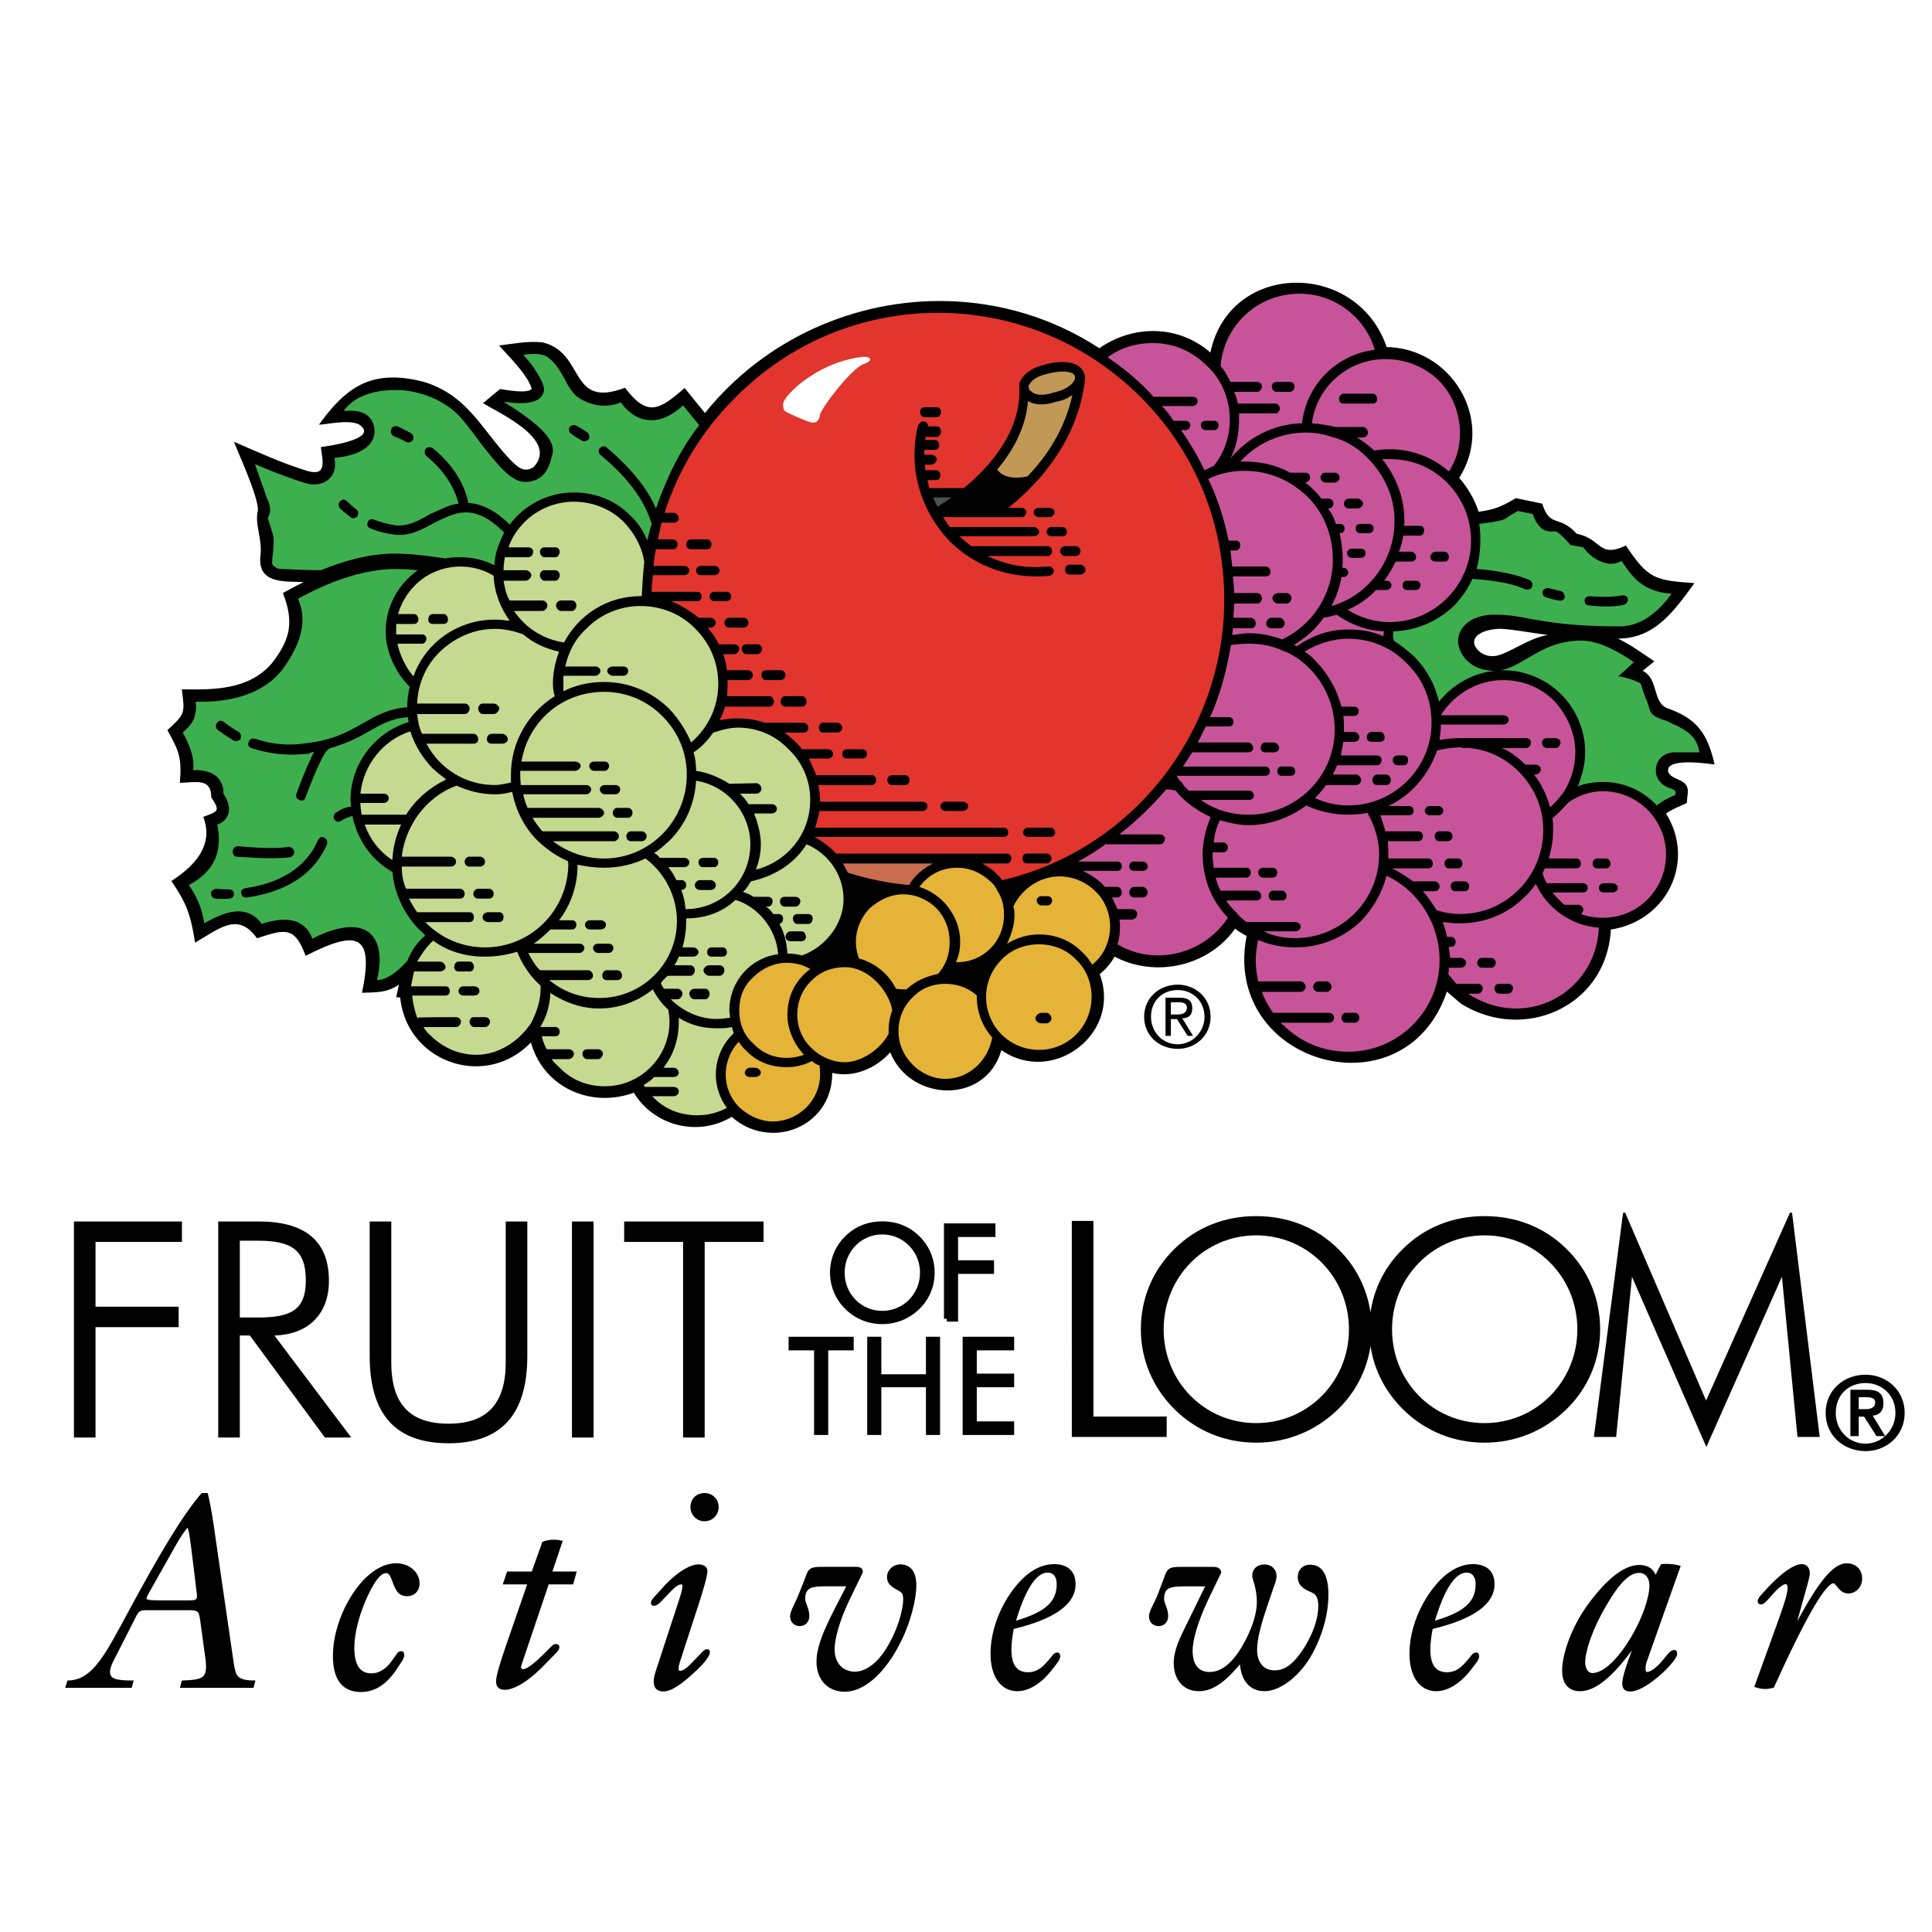 <?xml version="1.0" encoding="utf-8"?>
<!-- Generator: Adobe Illustrator 13.0.0, SVG Export Plug-In . SVG Version: 6.00 Build 14948)  -->
<!DOCTYPE svg PUBLIC "-//W3C//DTD SVG 1.0//EN" "http://www.w3.org/TR/2001/REC-SVG-20010904/DTD/svg10.dtd">
<svg version="1.0" id="Layer_1" xmlns="http://www.w3.org/2000/svg" xmlns:xlink="http://www.w3.org/1999/xlink" x="0px" y="0px"
	 width="192.756px" height="192.756px" viewBox="0 0 192.756 192.756" enable-background="new 0 0 192.756 192.756"
	 xml:space="preserve">
<g>
	<polygon fill-rule="evenodd" clip-rule="evenodd" fill="#FFFFFF" points="0,0 192.756,0 192.756,192.756 0,192.756 0,0 	"/>
	<path fill-rule="evenodd" clip-rule="evenodd" d="M6.649,168.291h6.409l0.137-0.52c-1.615,0-2.327-0.166-2.327-0.959
		c0-0.383,0.164-0.768,0.383-1.205l2.271-4.463c0.219-0.438,0.493-0.602,0.903-0.602h4.543c0.876,0,0.985,0.246,1.095,0.984
		l0.493,3.615c0.082,0.52,0.109,0.902,0.109,1.096c0,1.258-0.52,1.479-2.436,1.533l-0.137,0.52h7.116l0.137-0.52
		c-0.848,0-1.396-0.139-1.697-0.467c-0.274-0.301-0.383-0.93-0.52-1.943l-1.669-11.473c-0.273-1.971-0.52-3.586-0.821-4.818h-0.465
		c-1.916,2.217-4.215,6.133-7.198,11.637c-2.381,4.408-3.64,7.01-6.162,7.064L6.649,168.291L6.649,168.291z M15.631,159.775
		c-0.766,0-1.122-0.082-1.122-0.273c0-0.055,0.027-0.219,0.164-0.467l2.655-4.709c0.766-1.369,1.287-2.025,1.396-2.025
		c0.164,0,0.301,0.795,0.493,2.381l0.465,3.807c0.054,0.383,0.082,0.631,0.082,0.74c0,0.547-0.329,0.547-1.067,0.547H15.631
		L15.631,159.775z"/>
	<path fill-rule="evenodd" clip-rule="evenodd" d="M39.485,166.484l0.411-0.631c0.219-0.301,0.329-0.547,0.329-0.738
		c0-0.164-0.055-0.273-0.192-0.273c-0.301,0-0.383,0.301-0.684,0.684l-0.274,0.383c-0.547,0.74-1.286,1.15-1.998,1.15
		c-1.232,0-1.834-0.875-1.834-2.684c0-1.369,0.465-3.395,1.478-5.477c0.684-1.367,1.231-2.053,1.806-2.053
		c0.438,0,0.547,0.465,0.849,1.232c0.274,0.684,0.547,1.068,1.231,1.068c0.685,0,1.149-0.467,1.149-1.178
		c0-1.014-0.931-1.891-2.244-1.891c-1.478,0-3.175,1.178-4.516,3.451c-1.094,1.834-1.673,3.916-1.673,5.695
		c0,2.299,0.908,3.482,2.687,3.482C37.35,168.707,38.5,167.963,39.485,166.484L39.485,166.484z"/>
	<path fill-rule="evenodd" clip-rule="evenodd" d="M50.558,164.293c-0.657,1.891-0.958,3.039-0.958,3.451
		c0,0.492,0.247,0.742,0.739,0.742c0.958,0,2.436-0.881,4.133-2.688l0.958-0.986c0.165-0.191,0.274-0.301,0.274-0.465
		c0-0.137-0.082-0.219-0.246-0.219c-0.165,0-0.274,0.109-0.465,0.301l-0.849,0.85c-0.931,0.904-1.587,1.369-1.998,1.369
		c-0.137,0-0.273-0.164-0.273-0.357c0-0.053,0.055-0.191,0.109-0.383l2.682-7.939h2.436L57.4,156.9h-2.436l1.04-3.094
		c-0.246-0.055-0.493-0.082-0.739-0.082c-0.383,0-0.711,0.055-1.067,0.191L53.13,156.9h-2.463l-0.355,1.068h2.436L50.558,164.293
		L50.558,164.293z"/>
	<path fill-rule="evenodd" clip-rule="evenodd" d="M67.734,160.021l-2.135,6.518c-0.164,0.492-0.273,0.875-0.273,1.232
		c0,0.578,0.301,0.881,0.848,0.881c0.794,0,1.834-0.744,3.284-2.113c0.849-0.795,1.259-1.424,1.259-1.697
		c0-0.137-0.028-0.193-0.165-0.193c-0.164,0-0.328,0.139-0.547,0.385l-0.63,0.656c-0.684,0.74-1.122,1.123-1.56,1.123
		c-0.164,0-0.219-0.137-0.219-0.383c0-0.275,0.164-0.74,0.411-1.506l1.56-4.793c0.575-1.779,0.903-2.93,0.903-3.422
		c0-0.301-0.301-0.52-0.793-0.52c-0.739,0-2.053,0.711-3.366,2.162l-0.849,0.932c-0.274,0.301-0.411,0.465-0.411,0.602
		s0.055,0.219,0.164,0.219c0.219,0,0.411-0.137,0.657-0.383l0.52-0.547c0.739-0.768,1.122-1.205,1.587-1.205
		c0.165,0,0.219,0.082,0.219,0.301C68.199,158.598,68.008,159.174,67.734,160.021L67.734,160.021z M68.993,150.357
		c0,0.738,0.575,1.312,1.287,1.312c0.739,0,1.313-0.574,1.313-1.312c0-0.74-0.575-1.287-1.313-1.287
		C69.54,149.07,68.993,149.617,68.993,150.357L68.993,150.357z"/>
	<path fill-rule="evenodd" clip-rule="evenodd" d="M84.609,158.16c-1.751,3.395-3.038,5.695-3.038,7.611
		c0,1.752,1.067,2.906,2.709,2.906c1.751,0,3.722-1.564,5.309-4.549c1.177-2.219,1.725-4.6,1.725-5.969
		c0-1.287-0.52-1.971-1.505-1.971c-0.657,0-1.204,0.52-1.204,1.148c0,0.604,0.355,0.85,0.93,1.178
		c0.465,0.273,0.685,0.328,0.685,1.068c0,0.959-0.52,3.094-1.779,5.064c-0.958,1.479-2.107,2.246-3.147,2.246
		c-1.259,0-2.135-0.904-2.135-2.355c0-0.93,0.438-2.793,1.56-5.092l1.231-2.547c0.027-0.055,0.027-0.082,0.027-0.137
		c0-0.164-0.165-0.328-0.52-0.328h-3.448c-1.341,0-1.259,0.191-1.724,1.424l-0.493,1.232c-0.383,0.984-0.853,1.643-0.853,2.189
		c0,0.492,0.36,0.85,0.853,0.85s0.848-0.357,0.848-0.904c0-0.713-0.411-1.232-0.411-1.697c0-1.342,0.876-1.369,2.436-1.369H84.609
		L84.609,158.16z"/>
	<path fill-rule="evenodd" clip-rule="evenodd" d="M101.046,162.432c4.105-0.986,6.158-2.438,6.158-4.381
		c0-1.232-0.739-1.889-2.053-1.889c-1.478,0-2.982,0.984-4.296,2.93c-1.26,1.861-1.921,3.996-1.921,5.914
		c0,2.244,1.018,3.617,2.55,3.617c1.095,0,2.271-0.688,3.339-2.029l0.466-0.604c0.246-0.328,0.383-0.547,0.383-0.711
		c0-0.191-0.055-0.301-0.164-0.301c-0.329,0-0.411,0.273-0.685,0.574l-0.355,0.41c-0.575,0.658-1.177,0.986-1.889,0.986
		c-1.204,0-1.779-0.795-1.779-2.383C100.8,163.992,100.882,163.279,101.046,162.432L101.046,162.432z M101.211,161.855
		c0.984-3.367,2.107-5.064,3.312-5.064c0.629,0,1.013,0.465,1.013,1.26C105.535,159.994,104.166,161.008,101.211,161.855
		L101.211,161.855z"/>
	<path fill-rule="evenodd" clip-rule="evenodd" d="M120.412,158.16l-1.861,3.807c-0.767,1.533-1.341,2.738-1.341,3.941
		c0,1.67,0.958,2.715,2.408,2.715c1.396,0,2.655-0.99,4.188-2.852c0.055,1.834,0.958,2.852,2.354,2.852
		c1.369,0,3.229-1.236,4.517-3.398c1.149-1.973,1.751-4.217,1.751-6.105c0-1.918-0.575-2.902-1.696-2.902
		c-0.712,0-1.15,0.465-1.15,1.148c0,0.549,0.329,0.959,0.985,1.26c0.548,0.246,1.067,0.355,1.067,1.615
		c0,1.342-0.629,3.178-1.888,4.875c-0.794,1.068-1.561,1.643-2.573,1.643c-1.122,0-1.86-0.795-1.86-2.164
		c0-1.26,0.52-2.984,1.313-5.256l0.383-1.123c0.137-0.355,0.246-0.684,0.246-0.959c0-0.656-0.465-1.066-1.122-1.066
		c-0.629,0-1.095,0.41-1.095,1.012c0,0.355,0.466,1.178,0.466,2.629c0,1.15-0.466,2.738-1.479,4.463
		c-1.013,1.752-2.162,2.629-3.339,2.629c-1.149,0-1.807-0.768-1.807-2.246c0-0.984,0.466-2.82,1.615-5.229l1.231-2.547v-0.055
		c0-0.164-0.191-0.41-0.602-0.41h-3.312c-1.342,0-1.26,0.191-1.725,1.424l-0.465,1.232c-0.384,0.984-0.881,1.643-0.881,2.189
		c0,0.492,0.36,0.85,0.853,0.85c0.493,0,0.849-0.357,0.849-0.904c0-0.713-0.41-1.232-0.41-1.697c0-1.342,0.876-1.369,2.436-1.369
		H120.412L120.412,158.16z"/>
	<path fill-rule="evenodd" clip-rule="evenodd" d="M142.843,162.432c4.105-0.986,6.158-2.438,6.158-4.381
		c0-1.232-0.739-1.889-2.053-1.889c-1.478,0-2.983,0.984-4.297,2.93c-1.259,1.861-1.92,3.996-1.92,5.914
		c0,2.244,1.017,3.617,2.55,3.617c1.095,0,2.271-0.688,3.339-2.029l0.465-0.604c0.247-0.328,0.384-0.547,0.384-0.711
		c0-0.191-0.055-0.301-0.165-0.301c-0.328,0-0.41,0.273-0.684,0.574l-0.356,0.41c-0.574,0.658-1.177,0.986-1.888,0.986
		c-1.205,0-1.779-0.795-1.779-2.383C142.597,163.992,142.679,163.279,142.843,162.432L142.843,162.432z M143.007,161.855
		c0.985-3.367,2.107-5.064,3.312-5.064c0.63,0,1.014,0.465,1.014,1.26C147.332,159.994,145.963,161.008,143.007,161.855
		L143.007,161.855z"/>
	<path fill-rule="evenodd" clip-rule="evenodd" d="M162.975,164.539c-0.629,1.67-1.013,2.82-1.013,3.424
		c0,0.496,0.22,0.689,0.712,0.689c0.575,0,1.505-0.443,2.682-1.43c1.26-1.068,1.861-1.943,1.861-2.189
		c0-0.191-0.027-0.303-0.164-0.303c-0.246,0-0.41,0.166-0.657,0.467l-0.52,0.629c-0.603,0.713-1.204,1.096-1.56,1.096
		c-0.165,0-0.247-0.137-0.247-0.41c0-0.303,0.055-0.604,0.165-0.877l3.311-9.336c-0.438-0.109-0.875-0.164-1.313-0.164
		c-0.137,0-0.301,0-0.438,0.027c-0.273,0.465-0.466,0.875-0.603,1.258c-0.246-0.793-0.793-1.176-1.642-1.176
		c-1.396,0-3.065,1.258-4.927,3.75c-1.778,2.383-2.659,5.121-2.659,6.682c0,1.26,0.603,1.947,1.674,1.947
		c1.479,0,3.147-1.373,5.173-4.139L162.975,164.539L162.975,164.539z M163.522,156.818c0.684,0,1.149,0.52,1.149,1.396
		c0,1.041-0.603,3.203-2.08,5.559c-1.368,2.162-2.709,3.258-3.723,3.258c-0.438,0-0.82-0.438-0.82-1.178
		c0-1.012,0.602-3.148,2.135-5.75C161.442,157.941,162.482,156.818,163.522,156.818L163.522,156.818z"/>
	<path fill-rule="evenodd" clip-rule="evenodd" d="M175.165,168.236c0.333,0.113,0.661,0.168,0.963,0.168
		c0.246,0,0.52-0.055,0.767-0.113c3.147-6.955,5.172-10.432,6.021-10.432c0.383,0,0.603,1.012,1.506,1.012
		c0.684,0,1.259-0.602,1.259-1.369c0-0.875-0.603-1.424-1.423-1.424c-1.451,0-3.011,2.246-5.311,6.572l1.342-4.818
		c0.109-0.412,0.164-0.686,0.164-0.85c0-0.52-0.246-0.82-0.712-0.82c-0.656,0-1.806,0.738-3.229,2.244l-0.656,0.713
		c-0.219,0.246-0.384,0.438-0.384,0.629c0,0.137,0.082,0.219,0.191,0.219c0.247,0,0.411-0.191,0.685-0.492l0.465-0.521
		c0.603-0.684,1.067-1.012,1.342-1.012c0.191,0,0.301,0.164,0.301,0.492c0,0.576-0.328,1.561-0.849,3.039L175.165,168.236
		L175.165,168.236z"/>
	<path fill="none" stroke="#000000" stroke-width="0.216" stroke-miterlimit="2.613" d="M6.649,168.291h6.409l0.137-0.52
		c-1.615,0-2.327-0.166-2.327-0.959c0-0.383,0.164-0.768,0.383-1.205l2.271-4.463c0.219-0.438,0.493-0.602,0.903-0.602h4.543
		c0.876,0,0.985,0.246,1.095,0.984l0.493,3.615c0.082,0.52,0.109,0.902,0.109,1.096c0,1.258-0.52,1.479-2.436,1.533l-0.137,0.52
		h7.116l0.137-0.52c-0.848,0-1.396-0.139-1.697-0.467c-0.274-0.301-0.383-0.93-0.52-1.943l-1.669-11.473
		c-0.273-1.971-0.52-3.586-0.821-4.818h-0.465c-1.916,2.217-4.215,6.133-7.198,11.637c-2.381,4.408-3.64,7.01-6.162,7.064
		L6.649,168.291L6.649,168.291z M15.631,159.775c-0.766,0-1.122-0.082-1.122-0.273c0-0.055,0.027-0.219,0.164-0.467l2.655-4.709
		c0.766-1.369,1.287-2.025,1.396-2.025c0.164,0,0.301,0.795,0.493,2.381l0.465,3.807c0.054,0.383,0.082,0.631,0.082,0.74
		c0,0.547-0.329,0.547-1.067,0.547H15.631L15.631,159.775z M39.485,166.484l0.411-0.631c0.219-0.301,0.329-0.547,0.329-0.738
		c0-0.164-0.055-0.273-0.192-0.273c-0.301,0-0.383,0.301-0.684,0.684l-0.274,0.383c-0.547,0.74-1.286,1.15-1.998,1.15
		c-1.232,0-1.834-0.875-1.834-2.684c0-1.369,0.465-3.395,1.478-5.477c0.684-1.367,1.231-2.053,1.806-2.053
		c0.438,0,0.547,0.465,0.849,1.232c0.274,0.684,0.547,1.068,1.231,1.068c0.685,0,1.149-0.467,1.149-1.178
		c0-1.014-0.931-1.891-2.244-1.891c-1.478,0-3.175,1.178-4.516,3.451c-1.094,1.834-1.673,3.916-1.673,5.695
		c0,2.299,0.908,3.482,2.687,3.482C37.35,168.707,38.5,167.963,39.485,166.484L39.485,166.484z M50.558,164.293
		c-0.657,1.891-0.958,3.039-0.958,3.451c0,0.492,0.247,0.742,0.739,0.742c0.958,0,2.436-0.881,4.133-2.688l0.958-0.986
		c0.165-0.191,0.274-0.301,0.274-0.465c0-0.137-0.082-0.219-0.246-0.219c-0.165,0-0.274,0.109-0.465,0.301l-0.849,0.85
		c-0.931,0.904-1.587,1.369-1.998,1.369c-0.137,0-0.273-0.164-0.273-0.357c0-0.053,0.055-0.191,0.109-0.383l2.682-7.939h2.436
		L57.4,156.9h-2.436l1.04-3.094c-0.246-0.055-0.493-0.082-0.739-0.082c-0.383,0-0.711,0.055-1.067,0.191L53.13,156.9h-2.463
		l-0.355,1.068h2.436L50.558,164.293L50.558,164.293z M67.734,160.021l-2.135,6.518c-0.164,0.492-0.273,0.875-0.273,1.232
		c0,0.578,0.301,0.881,0.848,0.881c0.794,0,1.834-0.744,3.284-2.113c0.849-0.795,1.259-1.424,1.259-1.697
		c0-0.137-0.028-0.193-0.165-0.193c-0.164,0-0.328,0.139-0.547,0.385l-0.63,0.656c-0.684,0.74-1.122,1.123-1.56,1.123
		c-0.164,0-0.219-0.137-0.219-0.383c0-0.275,0.164-0.74,0.411-1.506l1.56-4.793c0.575-1.779,0.903-2.93,0.903-3.422
		c0-0.301-0.301-0.52-0.793-0.52c-0.739,0-2.053,0.711-3.366,2.162l-0.849,0.932c-0.274,0.301-0.411,0.465-0.411,0.602
		s0.055,0.219,0.164,0.219c0.219,0,0.411-0.137,0.657-0.383l0.52-0.547c0.739-0.768,1.122-1.205,1.587-1.205
		c0.165,0,0.219,0.082,0.219,0.301C68.199,158.598,68.008,159.174,67.734,160.021L67.734,160.021z M68.993,150.357
		c0,0.738,0.575,1.312,1.287,1.312c0.739,0,1.313-0.574,1.313-1.312c0-0.74-0.575-1.287-1.313-1.287
		C69.54,149.07,68.993,149.617,68.993,150.357L68.993,150.357z M84.609,158.16c-1.751,3.395-3.038,5.695-3.038,7.611
		c0,1.752,1.067,2.906,2.709,2.906c1.751,0,3.722-1.564,5.309-4.549c1.177-2.219,1.725-4.6,1.725-5.969
		c0-1.287-0.52-1.971-1.505-1.971c-0.657,0-1.204,0.52-1.204,1.148c0,0.604,0.355,0.85,0.93,1.178
		c0.465,0.273,0.685,0.328,0.685,1.068c0,0.959-0.52,3.094-1.779,5.064c-0.958,1.479-2.107,2.246-3.147,2.246
		c-1.259,0-2.135-0.904-2.135-2.355c0-0.93,0.438-2.793,1.56-5.092l1.231-2.547c0.027-0.055,0.027-0.082,0.027-0.137
		c0-0.164-0.165-0.328-0.52-0.328h-3.448c-1.341,0-1.259,0.191-1.724,1.424l-0.493,1.232c-0.383,0.984-0.853,1.643-0.853,2.189
		c0,0.492,0.36,0.85,0.853,0.85s0.848-0.357,0.848-0.904c0-0.713-0.411-1.232-0.411-1.697c0-1.342,0.876-1.369,2.436-1.369H84.609
		L84.609,158.16z M101.046,162.432c4.105-0.986,6.158-2.438,6.158-4.381c0-1.232-0.739-1.889-2.053-1.889
		c-1.478,0-2.982,0.984-4.296,2.93c-1.26,1.861-1.921,3.996-1.921,5.914c0,2.244,1.018,3.617,2.55,3.617
		c1.095,0,2.271-0.688,3.339-2.029l0.466-0.604c0.246-0.328,0.383-0.547,0.383-0.711c0-0.191-0.055-0.301-0.164-0.301
		c-0.329,0-0.411,0.273-0.685,0.574l-0.355,0.41c-0.575,0.658-1.177,0.986-1.889,0.986c-1.204,0-1.779-0.795-1.779-2.383
		C100.8,163.992,100.882,163.279,101.046,162.432L101.046,162.432z M101.211,161.855c0.984-3.367,2.107-5.064,3.312-5.064
		c0.629,0,1.013,0.465,1.013,1.26C105.535,159.994,104.166,161.008,101.211,161.855L101.211,161.855z M120.412,158.16l-1.861,3.807
		c-0.767,1.533-1.341,2.738-1.341,3.941c0,1.67,0.958,2.715,2.408,2.715c1.396,0,2.655-0.99,4.188-2.852
		c0.055,1.834,0.958,2.852,2.354,2.852c1.369,0,3.229-1.236,4.517-3.398c1.149-1.973,1.751-4.217,1.751-6.105
		c0-1.918-0.575-2.902-1.696-2.902c-0.712,0-1.15,0.465-1.15,1.148c0,0.549,0.329,0.959,0.985,1.26
		c0.548,0.246,1.067,0.355,1.067,1.615c0,1.342-0.629,3.178-1.888,4.875c-0.794,1.068-1.561,1.643-2.573,1.643
		c-1.122,0-1.86-0.795-1.86-2.164c0-1.26,0.52-2.984,1.313-5.256l0.383-1.123c0.137-0.355,0.246-0.684,0.246-0.959
		c0-0.656-0.465-1.066-1.122-1.066c-0.629,0-1.095,0.41-1.095,1.012c0,0.355,0.466,1.178,0.466,2.629
		c0,1.15-0.466,2.738-1.479,4.463c-1.013,1.752-2.162,2.629-3.339,2.629c-1.149,0-1.807-0.768-1.807-2.246
		c0-0.984,0.466-2.82,1.615-5.229l1.231-2.547v-0.055c0-0.164-0.191-0.41-0.602-0.41h-3.312c-1.342,0-1.26,0.191-1.725,1.424
		l-0.465,1.232c-0.384,0.984-0.881,1.643-0.881,2.189c0,0.492,0.36,0.85,0.853,0.85c0.493,0,0.849-0.357,0.849-0.904
		c0-0.713-0.41-1.232-0.41-1.697c0-1.342,0.876-1.369,2.436-1.369H120.412L120.412,158.16z M142.843,162.432
		c4.105-0.986,6.158-2.438,6.158-4.381c0-1.232-0.739-1.889-2.053-1.889c-1.478,0-2.983,0.984-4.297,2.93
		c-1.259,1.861-1.92,3.996-1.92,5.914c0,2.244,1.017,3.617,2.55,3.617c1.095,0,2.271-0.688,3.339-2.029l0.465-0.604
		c0.247-0.328,0.384-0.547,0.384-0.711c0-0.191-0.055-0.301-0.165-0.301c-0.328,0-0.41,0.273-0.684,0.574l-0.356,0.41
		c-0.574,0.658-1.177,0.986-1.888,0.986c-1.205,0-1.779-0.795-1.779-2.383C142.597,163.992,142.679,163.279,142.843,162.432
		L142.843,162.432z M143.007,161.855c0.985-3.367,2.107-5.064,3.312-5.064c0.63,0,1.014,0.465,1.014,1.26
		C147.332,159.994,145.963,161.008,143.007,161.855L143.007,161.855z M162.975,164.539c-0.629,1.67-1.013,2.82-1.013,3.424
		c0,0.496,0.22,0.689,0.712,0.689c0.575,0,1.505-0.443,2.682-1.43c1.26-1.068,1.861-1.943,1.861-2.189
		c0-0.191-0.027-0.303-0.164-0.303c-0.246,0-0.41,0.166-0.657,0.467l-0.52,0.629c-0.603,0.713-1.204,1.096-1.56,1.096
		c-0.165,0-0.247-0.137-0.247-0.41c0-0.303,0.055-0.604,0.165-0.877l3.311-9.336c-0.438-0.109-0.875-0.164-1.313-0.164
		c-0.137,0-0.301,0-0.438,0.027c-0.273,0.465-0.466,0.875-0.603,1.258c-0.246-0.793-0.793-1.176-1.642-1.176
		c-1.396,0-3.065,1.258-4.927,3.75c-1.778,2.383-2.659,5.121-2.659,6.682c0,1.26,0.603,1.947,1.674,1.947
		c1.479,0,3.147-1.373,5.173-4.139L162.975,164.539L162.975,164.539z M163.522,156.818c0.684,0,1.149,0.52,1.149,1.396
		c0,1.041-0.603,3.203-2.08,5.559c-1.368,2.162-2.709,3.258-3.723,3.258c-0.438,0-0.82-0.438-0.82-1.178
		c0-1.012,0.602-3.148,2.135-5.75C161.442,157.941,162.482,156.818,163.522,156.818L163.522,156.818z M175.165,168.236
		c0.333,0.113,0.661,0.168,0.963,0.168c0.246,0,0.52-0.055,0.767-0.113c3.147-6.955,5.172-10.432,6.021-10.432
		c0.383,0,0.603,1.012,1.506,1.012c0.684,0,1.259-0.602,1.259-1.369c0-0.875-0.603-1.424-1.423-1.424
		c-1.451,0-3.011,2.246-5.311,6.572l1.342-4.818c0.109-0.412,0.164-0.686,0.164-0.85c0-0.52-0.246-0.82-0.712-0.82
		c-0.656,0-1.806,0.738-3.229,2.244l-0.656,0.713c-0.219,0.246-0.384,0.438-0.384,0.629c0,0.137,0.082,0.219,0.191,0.219
		c0.247,0,0.411-0.191,0.685-0.492l0.465-0.521c0.603-0.684,1.067-1.012,1.342-1.012c0.191,0,0.301,0.164,0.301,0.492
		c0,0.576-0.328,1.561-0.849,3.039L175.165,168.236L175.165,168.236z"/>
	<polygon fill-rule="evenodd" clip-rule="evenodd" points="7.485,143.312 9.424,143.312 9.424,132.301 17.717,132.301 
		17.717,130.48 9.424,130.48 9.424,123.795 18.045,123.795 18.045,121.975 7.485,121.975 7.485,143.312 	"/>
	<path fill-rule="evenodd" clip-rule="evenodd" d="M34.826,143.312l-7.666-10.176c3.43,0,5.548-2,5.548-5.342
		c0-3.91-2.297-5.82-6.92-5.82H21.88v21.338h1.938v-10.176h1.164l7.487,10.176H34.826L34.826,143.312z M23.819,123.676h1.939
		c3.401,0,4.862,0.986,4.862,4.059c0,3.045-1.551,3.82-4.862,3.82h-1.939V123.676L23.819,123.676z"/>
	<path fill-rule="evenodd" clip-rule="evenodd" d="M36.991,121.975v13.311c0,5.76,2.536,8.6,7.756,8.6s7.756-2.84,7.756-8.6v-13.311
		h-1.939v13.938c0,4.178-1.879,6.236-5.817,6.236c-3.967,0-5.817-2.059-5.817-6.236v-13.938H36.991L36.991,121.975z"/>
	<polygon fill-rule="evenodd" clip-rule="evenodd" points="57.173,143.312 59.112,143.312 59.112,121.975 57.173,121.975 
		57.173,143.312 	"/>
	<polygon fill-rule="evenodd" clip-rule="evenodd" points="68.257,143.312 70.196,143.312 70.196,123.795 76.073,123.795 
		76.073,121.975 62.381,121.975 62.381,123.795 68.257,123.795 68.257,143.312 	"/>
	<path fill="none" stroke="#000000" stroke-width="0.216" stroke-miterlimit="2.613" d="M7.485,143.312h1.938v-11.012h8.293v-1.82
		H9.424v-6.686h8.621v-1.82H7.485V143.312L7.485,143.312z M34.826,143.312l-7.666-10.176c3.43,0,5.548-2,5.548-5.342
		c0-3.91-2.297-5.82-6.92-5.82H21.88v21.338h1.938v-10.176h1.164l7.487,10.176H34.826L34.826,143.312z M23.819,123.676h1.939
		c3.401,0,4.862,0.986,4.862,4.059c0,3.045-1.551,3.82-4.862,3.82h-1.939V123.676L23.819,123.676z M36.991,121.975v13.311
		c0,5.76,2.536,8.6,7.756,8.6s7.756-2.84,7.756-8.6v-13.311h-1.939v13.938c0,4.178-1.879,6.236-5.817,6.236
		c-3.967,0-5.817-2.059-5.817-6.236v-13.938H36.991L36.991,121.975z M57.173,143.312h1.939v-21.338h-1.939V143.312L57.173,143.312z
		 M68.257,143.312h1.939v-19.518h5.876v-1.82H62.381v1.82h5.876V143.312L68.257,143.312z"/>
	<path fill-rule="evenodd" clip-rule="evenodd" d="M92.966,126.98c0-1.305-0.503-2.531-1.445-3.447
		c-0.929-0.916-2.142-1.395-3.497-1.395c-1.354,0-2.555,0.479-3.483,1.395c-0.942,0.916-1.445,2.131-1.445,3.447
		c0,1.291,0.516,2.504,1.445,3.42c0.929,0.916,2.142,1.422,3.483,1.422c1.33,0,2.555-0.506,3.497-1.422
		C92.45,129.496,92.966,128.283,92.966,126.98L92.966,126.98z M88.024,131.072c-2.258,0-4.039-1.82-4.039-4.092
		c0-2.299,1.807-4.105,4.039-4.105c2.245,0,4.052,1.82,4.052,4.105C92.076,129.252,90.282,131.072,88.024,131.072L88.024,131.072z"
		/>
	<polygon fill-rule="evenodd" clip-rule="evenodd" points="94.464,131.576 95.303,131.576 95.303,126.812 98.89,126.812 
		98.89,126.025 95.303,126.025 95.303,123.133 99.031,123.133 99.031,122.346 94.464,122.346 94.464,131.576 	"/>
	<path fill="none" stroke="#000000" stroke-width="0.57" stroke-miterlimit="2.613" d="M92.966,126.98
		c0-1.305-0.503-2.531-1.445-3.447c-0.929-0.916-2.142-1.395-3.497-1.395c-1.354,0-2.555,0.479-3.483,1.395
		c-0.942,0.916-1.445,2.131-1.445,3.447c0,1.291,0.516,2.504,1.445,3.42c0.929,0.916,2.142,1.422,3.483,1.422
		c1.33,0,2.555-0.506,3.497-1.422C92.45,129.496,92.966,128.283,92.966,126.98L92.966,126.98z M88.024,131.072
		c-2.258,0-4.039-1.82-4.039-4.092c0-2.299,1.807-4.105,4.039-4.105c2.245,0,4.052,1.82,4.052,4.105
		C92.076,129.252,90.282,131.072,88.024,131.072L88.024,131.072z M94.464,131.576h0.839v-4.764h3.587v-0.787h-3.587v-2.893h3.729
		v-0.787h-4.567V131.576L94.464,131.576z"/>
	<polygon fill-rule="evenodd" clip-rule="evenodd" points="81.508,142.883 82.346,142.883 82.346,134.441 84.889,134.441 
		84.889,133.654 78.966,133.654 78.966,134.441 81.508,134.441 81.508,142.883 	"/>
	<polygon fill-rule="evenodd" clip-rule="evenodd" points="86.809,142.883 87.647,142.883 87.647,138.119 92.667,138.119 
		92.667,142.883 93.506,142.883 93.506,133.654 92.667,133.654 92.667,137.396 87.647,137.396 87.647,133.654 86.809,133.654 
		86.809,142.883 	"/>
	<polygon fill-rule="evenodd" clip-rule="evenodd" points="96.329,142.883 100.897,142.883 100.897,142.096 97.168,142.096 
		97.168,138.119 100.897,138.119 100.897,137.332 97.168,137.332 97.168,134.441 100.897,134.441 100.897,133.654 96.329,133.654 
		96.329,142.883 	"/>
	<path fill="none" stroke="#000000" stroke-width="0.57" stroke-miterlimit="2.613" d="M81.508,142.883h0.838v-8.441h2.542
		v-0.787h-5.923v0.787h2.542V142.883L81.508,142.883z M86.809,142.883h0.838v-4.764h5.02v4.764h0.839v-9.229h-0.839v3.742h-5.02
		v-3.742h-0.838V142.883L86.809,142.883z M96.329,142.883h4.568v-0.787h-3.729v-3.977h3.729v-0.787h-3.729v-2.891h3.729v-0.787
		h-4.568V142.883L96.329,142.883z"/>
	<polygon fill-rule="evenodd" clip-rule="evenodd" points="107.044,143.256 116.291,143.256 116.291,141.436 108.982,141.436 
		108.982,121.918 107.044,121.918 107.044,143.256 	"/>
	<path fill-rule="evenodd" clip-rule="evenodd" d="M136.751,132.631c0-3.014-1.163-5.848-3.341-7.967
		c-2.147-2.119-4.951-3.223-8.083-3.223c-3.133,0-5.906,1.104-8.055,3.223c-2.177,2.119-3.34,4.924-3.34,7.967
		c0,2.984,1.192,5.791,3.34,7.908c2.148,2.119,4.952,3.289,8.055,3.289c3.072,0,5.905-1.17,8.083-3.289
		C135.559,138.451,136.751,135.646,136.751,132.631L136.751,132.631z M125.327,142.092c-5.221,0-9.337-4.207-9.337-9.461
		c0-5.311,4.176-9.488,9.337-9.488c5.19,0,9.366,4.207,9.366,9.488C134.693,137.885,130.547,142.092,125.327,142.092
		L125.327,142.092z"/>
	<path fill-rule="evenodd" clip-rule="evenodd" d="M159.539,132.631c0-3.014-1.164-5.848-3.341-7.967
		c-2.147-2.119-4.952-3.223-8.084-3.223s-5.906,1.104-8.054,3.223c-2.178,2.119-3.341,4.924-3.341,7.967
		c0,2.984,1.193,5.791,3.341,7.908c2.147,2.119,4.951,3.289,8.054,3.289c3.072,0,5.906-1.17,8.084-3.289
		C158.346,138.451,159.539,135.646,159.539,132.631L159.539,132.631z M148.114,142.092c-5.221,0-9.337-4.207-9.337-9.461
		c0-5.311,4.177-9.488,9.337-9.488c5.19,0,9.366,4.207,9.366,9.488C157.48,137.885,153.334,142.092,148.114,142.092L148.114,142.092
		z"/>
	<polygon fill-rule="evenodd" clip-rule="evenodd" points="170.245,144.096 177.852,126.961 179.433,143.256 181.432,143.256 
		178.688,121.023 170.216,140.002 162.042,121.023 159.149,143.256 161.147,143.256 162.758,126.961 170.245,144.096 	"/>
	<path fill="none" stroke="#000000" stroke-width="0.216" stroke-miterlimit="2.613" d="M107.044,143.256h9.247v-1.82h-7.309
		v-19.518h-1.938V143.256L107.044,143.256z M136.751,132.631c0-3.014-1.163-5.848-3.341-7.967c-2.147-2.119-4.951-3.223-8.083-3.223
		c-3.133,0-5.906,1.104-8.055,3.223c-2.177,2.119-3.34,4.924-3.34,7.967c0,2.984,1.192,5.791,3.34,7.908
		c2.148,2.119,4.952,3.289,8.055,3.289c3.072,0,5.905-1.17,8.083-3.289C135.559,138.451,136.751,135.646,136.751,132.631
		L136.751,132.631z M125.327,142.092c-5.221,0-9.337-4.207-9.337-9.461c0-5.311,4.176-9.488,9.337-9.488
		c5.19,0,9.366,4.207,9.366,9.488C134.693,137.885,130.547,142.092,125.327,142.092L125.327,142.092z M159.539,132.631
		c0-3.014-1.164-5.848-3.341-7.967c-2.147-2.119-4.952-3.223-8.084-3.223s-5.906,1.104-8.054,3.223
		c-2.178,2.119-3.341,4.924-3.341,7.967c0,2.984,1.193,5.791,3.341,7.908c2.147,2.119,4.951,3.289,8.054,3.289
		c3.072,0,5.906-1.17,8.084-3.289C158.346,138.451,159.539,135.646,159.539,132.631L159.539,132.631z M148.114,142.092
		c-5.221,0-9.337-4.207-9.337-9.461c0-5.311,4.177-9.488,9.337-9.488c5.19,0,9.366,4.207,9.366,9.488
		C157.48,137.885,153.334,142.092,148.114,142.092L148.114,142.092z M170.245,144.096l7.606-17.135l1.581,16.295h1.999
		l-2.744-22.232l-8.472,18.979l-8.174-18.979l-2.893,22.232h1.998l1.61-16.295L170.245,144.096L170.245,144.096z"/>
	<path fill-rule="evenodd" clip-rule="evenodd" stroke="#000000" stroke-width="0.216" stroke-miterlimit="2.613" d="
		M182.252,140.967c0-2.205,1.763-3.705,3.879-3.705c2.028,0,3.79,1.5,3.79,3.705s-1.762,3.703-3.79,3.703
		C184.015,144.67,182.252,143.172,182.252,140.967L182.252,140.967z M186.131,144.141c1.674,0,3.085-1.412,3.085-3.174
		c0-1.852-1.411-3.088-3.085-3.088c-1.763,0-3.085,1.236-3.085,3.088C183.046,142.729,184.368,144.141,186.131,144.141
		L186.131,144.141z M185.338,143.172h-0.616v-4.41h1.585c1.058,0,1.498,0.354,1.498,1.236c0,0.793-0.44,1.145-1.146,1.145
		l1.233,2.029h-0.615l-1.234-1.939h-0.705V143.172L185.338,143.172z M186.131,140.703c0.528,0,1.059-0.176,1.059-0.793
		c0-0.531-0.53-0.619-0.97-0.619h-0.882v1.412H186.131L186.131,140.703z"/>
	<path fill-rule="evenodd" clip-rule="evenodd" d="M73.004,111.426c-1.449,0.881-3.109,1.174-4.69,0.941
		c-2.031-0.297-3.933-1.459-5.077-3.346c-1.341,0.49-2.727,0.625-4.033,0.438c-2.876-0.408-5.378-2.363-6.236-5.449
		c-1.856,1.924-4.252,2.607-6.483,2.307c-3.262-0.439-6.176-2.975-6.556-6.795l-0.398-0.035l0.27-1.248
		c-1.236,0.826-2.186,0.76-3.688,0.809c0.595-2.798,0.51-4.351-0.267-4.944c-0.883-0.674-2.657-0.115-5.354,1.256
		c-0.549-1.486-1.061-2.152-1.786-2.333c-0.728-0.18-1.667,0.128-3.069,0.584c-1.906-2.676-3.748-0.955-6.171,0.432
		c-0.45-2.78-0.822-3.885-2.368-6.146c1.133-0.727,1.992-1.479,2.574-2.26c0.969-1.301,1.171-2.68,0.608-4.135
		c1.458-0.556,1.744-0.534,0.794-1.955c0.028-1.93-1.505-1.497-3.132-1.44c0.223-2.432-0.075-3.189-1.243-5.261
		c1.81-1.654,1.746-1.688,1.44-4.075c3.215,0.064,6.667,0.062,8.965-2.573c1.956-2.492,2.204-4.222,1.123-7.032
		c0.686-0.372,1.369-0.749,2.067-1.096C28.3,58,25.708,58.252,25.976,55.47c0.245-1.669-0.601-3.098-0.244-4.56
		c0.056-1.377-2.07-5.949-2.39-6.833c2.404,1.038,4.81,2.141,7.321,2.91c1.978,0.565,1.53-0.961,1.349-2.388
		c0.099-0.008,6.082-0.737,3.791-2.263c-1.07-0.484-2.982-0.024-3.983,0.04c1.755-2.448,3.421-4.008,5.641-4.526
		c1.332-0.31,2.866-0.247,4.736,0.224c4.432,1.32,5.763,4.64,8.675,7.758c0.689,0.692,1.396,1.432,2.379,0.758
		c2.519-2.732-3.5-5.384-5.056-6.368l1.688-1.407c0.663,0.081,2.599,0.488,3.164,0.003c-0.3-1.352-2.511-3.493-3.258-4.347
		c1.452-0.176,2.899-0.478,4.361-0.308c4.292,1.05,2.543,6.672,8.21,4.519c2.234,2.99,3.454,2.202,5.943,0.027l2.029,2.5
		c5.993-7.448,15.06-11.388,24.137-11.17c5.267,0.125,10.538,1.652,15.213,4.704c1.691-1.182,3.666-1.769,5.616-1.713
		c1.947,0.056,3.871,0.754,5.461,2.142c0.983-4.712,4.838-7.024,8.75-6.966c3.672,0.057,7.396,2.203,8.838,6.415
		c4.737,0.104,8.265,3.877,8.536,8.092c0.106,1.649-0.287,3.368-1.298,4.961c0.87,1.012,1.518,2.113,1.937,3.384
		c1.661-0.224,2.265-0.519,3.718-1.358l2.622,0.546c0.798,2.48,1.678,1.054,3.453,3.009c2.515,0.483,2.126,2.48,4.903,1.172
		c2.222,3.338,2.883,3.472,6.837,3.751c-1.979,2.692-3.905,5.544-7.627,5.531c1.283,0.632,2.447,1.473,3.627,2.274l-1.167,0.943
		c1.678,0.839,0.896,3.277,2.611,3.785c2.813,1.033,3.855,2.456,4.567,5.562c-0.129,0-5.131-0.841-4.608,0.798
		c0.522,0.953,2.27,0.52,1.891,2.38l-0.056,0.663c-0.694,0.321-1.448,0.603-2.071,1.054c2.99,4.803,0.067,10.727-5.508,11.57
		c-0.288,5.414-4.479,8.811-9.114,8.984c-1.958,0.07-3.997-0.43-5.856-1.6l-1.387-1.193c-1.717,5.061-5.75,7.203-9.767,7.104
		c-5.871-0.146-11.706-5.072-10.218-12.653c-0.424-0.229-0.782-0.424-1.14-0.735c-1.667,2.367-4.374,3.705-7.155,3.852
		c-1.669,0.088-3.363-0.251-4.877-1.054c-0.39,0.691-0.872,1.243-1.477,1.753c1.662,4.453-1.818,8.492-5.817,8.73
		c-1.331,0.078-2.723-0.266-3.998-1.154c-0.785,2.748-3.072,4.035-5.405,4.02c-2.334-0.02-4.715-1.338-5.683-3.805
		c-1.407,1.594-3.675,2.576-5.791,2.057c0.021,3.727-2.905,6.021-5.989,5.979C75.64,113.002,74.207,112.496,73.004,111.426
		L73.004,111.426z M154.431,63.353c-1.799-0.235-4.174-0.676-5.021-0.61c-1.603,0.126-2.353,0.722-2.339,1.33
		c0.017,0.689,1.021,1.634,2.307,1.337C150.7,65.104,152.519,63.656,154.431,63.353L154.431,63.353z"/>
	<path fill-rule="evenodd" clip-rule="evenodd" fill="#C75499" d="M155.818,79.31c-0.063,0-0.063,0.061-0.125,0.061h0.062
		c-0.367,0.431-0.677,0.801-1.105,1.171c-0.31-1.171-0.863-2.34-1.602-3.266h0.122c0.308,0,0.556-0.245,0.556-0.491
		c0-0.309-0.248-0.494-0.556-0.494h-0.861h-0.062c-0.062,0-0.062,0-0.062,0c-0.678-0.678-1.478-1.294-2.339-1.663h2.4
		c0.308,0,0.491-0.247,0.491-0.554c0-0.245-0.184-0.431-0.491-0.431h-5.787c-0.245,0-0.553,0-0.8,0
		c-0.678,0-1.354,0.062-2.031,0.187c0.062-0.494,0.122-0.987,0.122-1.541h6.218c0.308,0,0.554-0.187,0.554-0.493
		c0-0.246-0.246-0.433-0.554-0.433h-6.218c1.354-2.154,3.695-3.51,6.218-3.51c1.972,0,3.757,0.74,5.109,2.095
		c1.293,1.416,2.095,3.202,2.095,5.113C157.173,76.6,156.68,78.079,155.818,79.31L155.818,79.31z"/>
	<path fill-rule="evenodd" clip-rule="evenodd" fill="#C75499" d="M143.382,90.888c-0.431-0.676-0.861-1.353-1.416-1.972h1.17
		c0.246,0,0.493-0.182,0.493-0.492c0-0.246-0.247-0.493-0.493-0.493h-2.155c-0.676-0.493-1.355-0.924-2.092-1.293h3.632
		c0.246,0,0.431-0.184,0.431-0.493c0-0.247-0.185-0.493-0.431-0.493h-4.002c0-0.555,0-1.17-0.062-1.725h3.078
		c0.247,0,0.431-0.246,0.431-0.493c0-0.246-0.184-0.492-0.431-0.492h-3.324c-0.123-0.494-0.308-1.047-0.492-1.601h2.832
		c0.307,0,0.491-0.185,0.491-0.432c0-0.308-0.185-0.492-0.491-0.492h-2.032c0.924-0.433,1.786-1.048,2.523-1.785
		c1.047-1.047,1.848-2.342,2.34-3.758c0.74-0.186,1.539-0.309,2.401-0.309c0.061,0,0.061,0.062,0.124,0.062h0.553
		c1.908,0.125,3.693,0.985,5.048,2.341c1.601,1.602,2.463,3.633,2.463,5.851c0,4.619-3.694,8.375-8.311,8.375
		c-0.739,0-1.538-0.122-2.278-0.369V90.888L143.382,90.888z"/>
	<path fill-rule="evenodd" clip-rule="evenodd" fill="#C75499" d="M130.64,66.684c-0.803-0.8-1.662-1.417-2.71-1.785
		c-1.045-0.492-2.155-0.677-3.384-0.677c-0.616,0-1.172,0.06-1.726,0.122c-0.431,2.464-1.046,4.928-2.092,7.207h1.907
		c0.247,0,0.431,0.184,0.431,0.493c0,0.246-0.184,0.431-0.431,0.431h-2.338c-0.31,0.615-0.555,1.169-0.802,1.601h5.05
		c0.244,0,0.489,0.307,0.489,0.554c0,0.248-0.245,0.433-0.489,0.433h-5.604c-0.309,0.493-0.614,0.984-0.923,1.416h8.189
		c0.308,0,0.491,0.185,0.491,0.493c0,0.246-0.184,0.431-0.491,0.431h-8.806c0.125,0.246,0.247,0.431,0.433,0.615
		c0.061,0,0.122,0,0.122,0v0.124c0.186,0.307,0.37,0.494,0.676,0.74h5.974c0.307,0,0.491,0.245,0.491,0.491
		c0,0.247-0.185,0.431-0.491,0.431h-4.803c1.355,0.986,3.017,1.479,4.742,1.479c4.74,0,8.618-3.755,8.618-8.501
		C133.164,70.501,132.241,68.286,130.64,66.684L130.64,66.684z"/>
	<path fill-rule="evenodd" clip-rule="evenodd" fill="#C75499" d="M123.005,62.681h1.785c0.308,0,0.493-0.186,0.493-0.493
		c0-0.246-0.186-0.553-0.493-0.553h-1.724c0-0.433,0.062-0.986,0.062-1.418h2.277c0.309,0,0.493-0.246,0.493-0.554
		c0-0.247-0.185-0.493-0.493-0.493h-2.277c0-0.491-0.062-1.108-0.123-1.663h3.264c0.307,0,0.491-0.185,0.491-0.431
		c0-0.307-0.185-0.553-0.491-0.553h-3.324c-0.062-0.556-0.124-1.049-0.185-1.602h0.553c0.247,0,0.432-0.247,0.432-0.555
		c0-0.249-0.185-0.432-0.432-0.432h-0.74c-0.429-2.155-1.105-4.25-2.029-6.158c1.17-0.553,2.401-0.801,3.631-0.801
		c2.401,0,4.557,0.925,6.28,2.588c1.663,1.662,2.524,3.879,2.524,6.281c0,3.388-1.97,6.468-5.049,7.946
		c-1.045-0.372-2.155-0.616-3.384-0.616c-0.557,0-1.05,0.121-1.602,0.184C122.944,63.113,123.005,62.867,123.005,62.681
		L123.005,62.681z"/>
	<path fill-rule="evenodd" clip-rule="evenodd" fill="#C75499" d="M130.271,43.158c0.923,0,1.723,0.123,2.585,0.431
		c0.062,0,0.123,0.062,0.246,0.062c1.293,0.368,2.464,1.108,3.387,2.094c1.661,1.664,2.646,3.879,2.646,6.221
		c0,4.002-2.646,7.451-6.279,8.499c0.43-0.863,0.8-1.847,0.983-2.895h0.186c0.247,0,0.492-0.185,0.492-0.432
		c0-0.308-0.245-0.492-0.492-0.492h-0.123c0.062-0.246,0.062-0.554,0.062-0.801c0-0.923-0.124-1.785-0.308-2.649h0.062
		c0.246,0,0.432-0.183,0.432-0.492c0-0.246-0.186-0.432-0.432-0.432h-0.432c-0.184-0.554-0.43-1.107-0.798-1.539h0.06
		c0.309,0,0.493-0.246,0.493-0.492c0-0.248-0.185-0.493-0.493-0.493h-0.738c-0.186-0.309-0.43-0.555-0.739-0.862
		c-0.246-0.247-0.494-0.494-0.861-0.74c0.308-0.063,0.492-0.247,0.492-0.493c0-0.31-0.185-0.493-0.492-0.493h-1.478
		c-1.354-0.739-2.893-1.109-4.557-1.109c-0.185,0-0.307,0-0.43,0C125.405,44.204,127.807,43.158,130.271,43.158L130.271,43.158z"/>
	<path fill-rule="evenodd" clip-rule="evenodd" fill="#C75499" d="M133.348,61.326c-0.43,0.123-0.86,0.247-1.293,0.309
		c-0.739,1.108-1.847,2.031-2.956,2.708c0.125,0.063,0.188,0.063,0.31,0.123c1.477-1.047,3.199-1.663,5.108-1.663
		c1.231,0,2.4,0.186,3.511,0.677c0-0.122,0-0.368,0.061-0.492C136.364,62.927,134.764,62.312,133.348,61.326L133.348,61.326z"/>
	<path fill-rule="evenodd" clip-rule="evenodd" fill="#C75499" d="M131.315,79.495c0.369-0.37,0.739-0.8,0.985-1.171h3.017
		c0.248,0,0.491-0.245,0.491-0.492c0-0.245-0.243-0.555-0.491-0.555h-2.339c0.123-0.245,0.307-0.615,0.43-0.924h3.941
		c0.308,0,0.491-0.184,0.491-0.554c0-0.245-0.184-0.431-0.491-0.431h-3.571c0.061-0.431,0.185-0.862,0.246-1.355h1.047
		c0.31,0,0.554-0.183,0.554-0.431c0-0.307-0.244-0.554-0.554-0.554h-0.985c0-0.062,0-0.185,0-0.248c0-0.49,0-0.922-0.062-1.354
		h1.047c0.31,0,0.494-0.185,0.494-0.493c0-0.246-0.185-0.432-0.494-0.432h-1.232c-0.431-1.662-1.292-3.201-2.523-4.495
		c-0.368-0.431-0.74-0.741-1.169-0.986c1.292-0.8,2.832-1.293,4.37-1.293c2.216,0,4.31,0.863,5.848,2.465
		c1.602,1.538,2.463,3.632,2.463,5.911c0,4.497-3.692,8.254-8.311,8.254c-1.169,0-2.275-0.247-3.323-0.739
		C131.254,79.557,131.254,79.557,131.315,79.495L131.315,79.495z"/>
	<path fill-rule="evenodd" clip-rule="evenodd" fill="#3EAF4E" d="M150.276,51.718c0.246-0.246,0.862-0.553,1.171-0.739l1.478,0.308
		c0.123,0.431,0.431,1.049,0.861,1.417c0.431,0.309,0.8,0.371,1.292,0.309c0.37-0.125,1.602,1.354,1.602,1.354l1.293,0.245
		c0.306,0.432,0.923,1.109,1.908,1.48c0.861,0.308,1.414,0.122,1.908-0.125c0.369,0.556,0.924,1.417,1.725,2.095
		c0.984,0.801,2.152,1.108,3.261,1.17c-0.922,1.293-2.708,3.264-5.17,3.264c-4.741,0-7.079-0.43-8.866-0.739
		c-1.23-0.246-2.216-0.431-3.631-0.431c-2.524,0-3.632,1.417-3.632,2.587c0,0.677,0.308,1.416,0.861,1.97
		c0.43,0.431,1.293,1.047,2.833,1.047c-2.157,0.186-4.249,1.355-5.603,3.079c-0.37-1.662-1.232-3.265-2.525-4.557
		c-0.554-0.493-1.229-1.047-1.907-1.479c-0.246-0.37-0.124-0.8-0.124-0.986c2.278-0.062,4.432-0.985,6.095-2.586
		c0.738-0.801,1.415-1.724,1.787-2.649c0.8,0.062,3.63,0.249,5.293,1.049c0.246,0.061,0.553,0,0.678-0.248
		c0.062-0.309,0-0.553-0.248-0.677c-1.66-0.739-4.247-1.047-5.293-1.107c0.247-0.925,0.37-1.848,0.37-2.835
		c0-0.553,0-1.169-0.123-1.663C148.493,52.149,149.723,52.026,150.276,51.718L150.276,51.718z"/>
	<path fill-rule="evenodd" clip-rule="evenodd" fill="#C75499" d="M138.643,62.065c-1.478,0-2.956-0.431-4.188-1.232
		c1.047-0.431,2.033-1.108,2.833-1.97h1.046c0.246,0,0.492-0.184,0.492-0.494c0-0.246-0.246-0.431-0.492-0.431h-0.246
		c0.492-0.616,0.801-1.231,1.169-1.909h1.54c0.245,0,0.492-0.185,0.492-0.431c0-0.308-0.247-0.555-0.492-0.555h-1.231
		c0.185-0.432,0.368-1.047,0.431-1.601h1.662c0.246,0,0.431-0.185,0.431-0.554c0-0.248-0.185-0.43-0.431-0.43h-1.601
		c0.061-0.123,0.061-0.309,0.061-0.493c0-2.28-0.8-4.374-2.215-6.16c0.246,0,0.554,0,0.739,0c2.215,0,4.185,0.802,5.726,2.341
		c1.539,1.539,2.398,3.633,2.398,5.788C146.767,58.369,143.136,62.065,138.643,62.065L138.643,62.065z"/>
	<path fill-rule="evenodd" clip-rule="evenodd" fill="#C75499" d="M145.66,43.219c0,1.418-0.369,2.71-1.107,3.819
		c-1.602-1.417-3.695-2.216-5.91-2.216c-0.555,0-0.985,0.061-1.54,0.121c-0.555-0.492-1.106-0.925-1.722-1.293h0.615
		c0.244,0,0.492-0.249,0.492-0.493c0-0.247-0.248-0.556-0.492-0.556h-2.771c-0.737-0.183-1.54-0.306-2.34-0.369
		c0.494-3.694,3.632-6.404,7.326-6.404c2.032,0,3.878,0.74,5.294,2.094C144.921,39.34,145.66,41.248,145.66,43.219L145.66,43.219z"
		/>
	<path fill-rule="evenodd" clip-rule="evenodd" fill="#C75499" d="M129.654,29.301c3.447,0,6.525,2.279,7.511,5.605
		c-3.757,0.431-6.834,3.448-7.265,7.326c-2.832,0.063-5.419,1.418-7.141,3.512c0.614-1.17,0.861-2.526,0.861-3.88
		c0-0.186,0-0.43,0-0.617h3.631c0.246,0,0.432-0.246,0.432-0.493c0-0.245-0.186-0.492-0.432-0.492h-3.756
		c-0.06-0.371-0.184-0.803-0.368-1.17h2.277c0.309,0,0.493-0.248,0.493-0.556c0-0.247-0.185-0.431-0.493-0.431h-2.646
		c-0.245-0.553-0.616-1.169-0.985-1.602C122.144,32.379,125.528,29.301,129.654,29.301L129.654,29.301z"/>
	<path fill-rule="evenodd" clip-rule="evenodd" fill="#C75499" d="M115.003,34.227c2.092,0,3.938,0.8,5.417,2.278
		c1.476,1.355,2.277,3.326,2.277,5.359c0,1.724-0.554,3.325-1.601,4.62c-0.309,0.123-0.615,0.307-0.923,0.431
		c-0.678-1.417-1.479-2.772-2.339-4.004h0.429c0.309,0,0.494-0.247,0.494-0.492s-0.186-0.432-0.494-0.432h-1.169
		c-0.367-0.552-0.739-1.045-1.171-1.477h3.079c0.245,0,0.493-0.247,0.493-0.493c0-0.246-0.248-0.432-0.493-0.432h-3.94
		c-0.183-0.245-0.368-0.43-0.613-0.676c-1.17-1.232-2.525-2.279-3.941-3.265C111.862,34.658,113.4,34.227,115.003,34.227
		L115.003,34.227z"/>
	<path fill-rule="evenodd" clip-rule="evenodd" fill="#E2352E" d="M113.832,39.646c-5.417-5.419-12.62-8.437-20.254-8.437
		s-14.835,3.018-20.192,8.437c-3.324,3.265-5.726,7.269-7.078,11.519h0.923c0.245,0,0.492,0.308,0.492,0.553
		c0,0.248-0.248,0.431-0.492,0.431h-1.232c-0.122,0.555-0.246,1.109-0.369,1.664h1.478c0.309,0,0.492,0.247,0.492,0.491
		c0,0.309-0.184,0.495-0.492,0.495h-1.663c-0.124,0.492-0.185,1.046-0.248,1.663h3.079c0.247,0,0.494,0.185,0.494,0.432
		c0,0.307-0.247,0.492-0.494,0.492h-3.14c-0.061,0.554-0.122,1.046-0.122,1.662h4.554c0.248,0,0.433,0.185,0.433,0.493
		c0,0.246-0.186,0.431-0.433,0.431h-2.646c1.047,0.431,1.97,0.986,2.77,1.664h1.172c0.306,0,0.553,0.246,0.553,0.492
		c0,0.246-0.247,0.492-0.553,0.492h-0.248c0.43,0.494,0.801,1.047,1.107,1.663h1.479c0.307,0,0.553,0.185,0.553,0.431
		c0,0.309-0.246,0.554-0.553,0.554h-1.048c0.185,0.495,0.31,1.049,0.371,1.602h2.093c0.246,0,0.494,0.185,0.494,0.493
		c0,0.248-0.248,0.493-0.494,0.493h-2.03c0,0.062,0,0.248,0,0.37c0,0.371,0,0.864-0.062,1.232h4.248
		c0.246,0,0.432,0.247,0.432,0.554c0,0.247-0.186,0.492-0.432,0.492h-4.434c-0.122,0.432-0.307,0.924-0.553,1.356
		c0.616-0.124,1.232-0.186,1.848-0.186c0.923,0,1.786,0.124,2.646,0.431h3.879c0.247,0,0.494,0.247,0.494,0.494
		c0,0.308-0.247,0.492-0.494,0.492H78.25c0.368,0.247,0.8,0.616,1.168,0.986c0.186,0.184,0.433,0.431,0.617,0.678h2.587
		c0.246,0,0.494,0.184,0.494,0.493c0,0.245-0.248,0.429-0.494,0.429H80.71c0.247,0.555,0.494,1.111,0.74,1.665h5.54
		c0.246,0,0.432,0.248,0.432,0.492c0,0.247-0.187,0.492-0.432,0.492h-5.354c0.123,0.493,0.183,1.047,0.183,1.663h10.22
		c0.248,0,0.494,0.185,0.494,0.433c0,0.307-0.247,0.492-0.494,0.492h-10.28c-0.123,0.617-0.248,1.108-0.431,1.662h18.776
		c0.309,0,0.493,0.185,0.493,0.494c0,0.247-0.185,0.431-0.493,0.431H81.267c0.861,0.494,1.538,0.985,2.154,1.662h17.054
		c0.246,0,0.431,0.186,0.431,0.494c0,0.246-0.185,0.493-0.431,0.493h-2.463c0.491,0.309,1.046,0.616,1.477,1.108
		c0.185,0.185,0.369,0.309,0.492,0.555c12.867-2.956,22.163-14.659,22.163-27.961C122.144,52.149,119.188,45.004,113.832,39.646
		L113.832,39.646z"/>
	<path fill-rule="evenodd" clip-rule="evenodd" fill="#E4B338" d="M100.166,91.319c0,2.587-2.033,4.68-4.679,4.68
		c-0.062,0-0.062,0-0.124,0c0.309-0.616,0.431-1.292,0.431-2.031c0-1.54-0.616-2.895-1.662-4.004
		c-0.677-0.678-1.478-1.171-2.401-1.479c0.863-1.169,2.155-1.91,3.756-1.91c1.294,0,2.4,0.494,3.387,1.419
		c0.245,0.184,0.43,0.491,0.614,0.799v0.062l0,0c0.309,0.431,0.492,0.923,0.615,1.479c0,0,0,0.061-0.061,0.061l0.061,0.062
		C100.166,90.704,100.166,91.011,100.166,91.319L100.166,91.319z"/>
	<path fill-rule="evenodd" clip-rule="evenodd" fill="#E4B338" d="M90.438,98.709c-0.308,0-0.739,0-1.045-0.061
		c-0.739-1.477-2.094-2.588-3.693-3.019c-0.188-0.492-0.31-1.046-0.31-1.661c0-1.233,0.493-2.402,1.355-3.327
		c0.985-0.863,2.094-1.417,3.386-1.417c1.232,0,2.463,0.554,3.325,1.417c0.861,0.924,1.293,2.093,1.293,3.327
		c0,1.23-0.369,2.339-1.171,3.204C92.348,97.416,91.3,97.91,90.438,98.709L90.438,98.709z"/>
	<path fill-rule="evenodd" clip-rule="evenodd" fill="#C5D990" d="M54.794,97.783h3.879c0.246,0,0.492-0.182,0.492-0.43
		c0-0.307-0.247-0.553-0.492-0.553h-4.803c-0.492-0.493-0.799-1.047-1.169-1.725h5.11c0.246,0,0.492-0.246,0.492-0.493
		c0-0.246-0.247-0.431-0.492-0.431h-4.556c0.615-0.431,1.171-0.924,1.662-1.417l0,0h2.155c0.247,0,0.432-0.185,0.432-0.491
		c0-0.248-0.185-0.432-0.432-0.432h-1.293c1.232-1.6,1.848-3.572,1.848-5.543c0.861,0.186,1.722,0.307,2.647,0.307
		c1.417,0,2.832-0.307,4.125-0.922c1.909,1.416,3.139,3.756,3.139,6.22c0,4.25-3.446,7.699-7.756,7.699
		C57.936,99.572,56.212,98.957,54.794,97.783L54.794,97.783z"/>
	<path fill-rule="evenodd" clip-rule="evenodd" fill="#C5D990" d="M55.349,69.456c-0.124-0.369-0.185-0.862-0.185-1.232
		c0-1.17,0.246-2.216,0.615-3.202c-1.353-0.309-2.584-0.863-3.571-1.726c-0.984-0.368-1.908-0.553-2.831-0.553
		c-2.094,0-4,0.862-5.481,2.278c-1.414,1.355-2.216,3.265-2.277,5.173h4.74c0.309,0,0.494,0.248,0.494,0.493
		c0,0.246-0.185,0.553-0.494,0.553h-4.74c0.061,0.617,0.186,1.356,0.491,1.972h5.111c0.308,0,0.491,0.247,0.491,0.554
		c0,0.246-0.183,0.432-0.491,0.432h-4.679c0.37,0.678,0.801,1.292,1.354,1.847c1.48,1.48,3.387,2.278,5.481,2.278
		c0.491,0,0.983-0.122,1.6-0.245c0-0.247,0-0.492,0-0.802C50.978,74.013,52.702,71.119,55.349,69.456L55.349,69.456z"/>
	<path fill-rule="evenodd" clip-rule="evenodd" fill="#C5D990" d="M56.643,85.899c-1.046-0.431-2.031-1.107-3.017-2.031
		c-1.294-1.295-2.156-2.957-2.524-4.867c-0.677,0.186-1.17,0.247-1.723,0.247c-1.355,0-2.586-0.308-3.816-0.863
		c-1.786,0.616-3.388,2.034-4.311,3.634c-0.616,1.047-1.046,2.28-1.168,3.449h4.861c0.309,0,0.555,0.248,0.555,0.493
		c0,0.308-0.246,0.494-0.555,0.494h-4.861c0,0.738,0.122,1.54,0.431,2.215h5.355c0.306,0,0.491,0.246,0.491,0.494
		c0,0.308-0.185,0.492-0.491,0.492H40.82c0.185,0.432,0.492,0.924,0.8,1.355h5.233c0.246,0,0.43,0.185,0.43,0.493
		s-0.184,0.492-0.43,0.492H42.42c0.062,0,0.062,0.061,0.062,0.061c1.599,1.604,3.692,2.465,5.909,2.465
		c4.618,0,8.311-3.757,8.311-8.376C56.703,86.085,56.643,85.961,56.643,85.899L56.643,85.899z"/>
	<path fill-rule="evenodd" clip-rule="evenodd" fill="#C5D990" d="M42.111,63.295h-2.583c0-0.368,0-0.677,0-1.045h1.784
		c0.248,0,0.43-0.185,0.43-0.431c0-0.308-0.183-0.555-0.43-0.555h-1.601c0.31-1.047,0.862-2.032,1.662-2.833
		c1.17-1.231,2.894-1.908,4.557-1.908c1.169,0,2.338,0.307,3.324,0.924c0.062,1.663,0.677,3.202,1.6,4.495
		c-0.493-0.061-0.985-0.123-1.476-0.123c-3.756,0-6.958,2.339-8.127,5.666c-0.801-0.924-1.354-2.155-1.601-3.264h2.461
		c0.249,0,0.432-0.247,0.432-0.494S42.36,63.295,42.111,63.295L42.111,63.295z"/>
	<path fill-rule="evenodd" clip-rule="evenodd" fill="#C5D990" d="M52.332,52.087c1.294-1.293,3.079-2.032,4.926-2.032
		c1.908,0,3.693,0.739,4.988,2.032c1.106,1.17,1.846,2.587,2.031,4.004c-0.124,1.108-0.185,2.217-0.248,3.325
		c0,0.062,0,0.062,0,0.062h-0.122c-3.325,0-6.156,1.848-7.634,4.62c-2.093-0.308-3.877-1.479-4.986-3.141h2.832
		c0.246,0,0.493-0.308,0.493-0.555s-0.247-0.494-0.493-0.494h-3.264c-0.368-0.554-0.493-1.292-0.615-1.97h2.215
		c0.247,0,0.555-0.308,0.555-0.554c0-0.247-0.308-0.492-0.555-0.492h-2.215c0-0.432,0.062-0.925,0.122-1.294h2.34
		c0.308,0,0.493-0.308,0.493-0.555c0-0.246-0.186-0.432-0.493-0.432h-1.97C51.04,53.688,51.593,52.828,52.332,52.087L52.332,52.087z
		"/>
	<path fill-rule="evenodd" clip-rule="evenodd" fill="#C5D990" d="M69.385,62.743c1.479,1.479,2.277,3.387,2.277,5.48
		c0,2.278-0.984,4.374-2.708,5.852c-0.494-1.17-1.231-2.34-2.156-3.325c-1.723-1.725-4.063-2.71-6.524-2.71
		c-1.478,0-2.832,0.308-4.062,0.924c0-0.495,0-1.049,0-1.542h3.199c0.247,0,0.492-0.246,0.492-0.492
		c0-0.247-0.245-0.432-0.492-0.432h-3.016c0.307-1.417,0.985-2.771,2.092-3.756c1.416-1.479,3.388-2.279,5.418-2.279
		C65.999,60.464,67.969,61.264,69.385,62.743L69.385,62.743z"/>
	<path fill-rule="evenodd" clip-rule="evenodd" fill="#C5D990" d="M78.681,74.753c1.416,1.354,2.156,3.141,2.156,5.048
		c0,3.389-2.28,6.16-5.418,6.96c0.306-0.8,0.491-1.663,0.491-2.525c0-1.047-0.307-2.155-0.677-3.079h1.785
		c0.247,0,0.494-0.186,0.494-0.433c0-0.307-0.247-0.492-0.494-0.492h-2.34l0,0c-0.245-0.433-0.553-0.739-0.861-1.047h1.663
		c0.245,0,0.494-0.247,0.494-0.492c0-0.248-0.249-0.555-0.494-0.555c0,0-2.648,0.062-2.709,0.062
		c-0.985-0.615-2.092-1.109-3.324-1.293c0-0.617-0.062-1.234-0.247-1.847c0.801-0.494,1.416-1.231,1.97-1.972
		c0.801-0.246,1.601-0.492,2.463-0.492C75.541,72.597,77.325,73.336,78.681,74.753L78.681,74.753z"/>
	<path fill-rule="evenodd" clip-rule="evenodd" fill="#CA6D4E" d="M90.685,88.302c-2.092-0.186-4.124-0.615-6.093-1.232
		c-0.186-0.369-0.309-0.614-0.494-0.923h8.989C92.102,86.639,91.239,87.377,90.685,88.302L90.685,88.302z"/>
	<path fill-rule="evenodd" clip-rule="evenodd" fill="#C5D990" d="M84.16,89.717c0,2.464-1.785,4.742-4.125,5.605
		c-0.492-0.124-0.984-0.185-1.478-0.185c-0.061-1.108-0.307-2.094-0.799-2.956c0.246-0.062,0.368-0.247,0.368-0.555
		c0-0.246-0.186-0.431-0.431-0.431h-0.553c-0.186-0.308-0.432-0.554-0.74-0.738h0.185c0.309,0,0.494-0.246,0.494-0.556
		c0-0.246-0.186-0.429-0.494-0.429h-1.415c-0.371-0.248-0.679-0.37-1.048-0.494c0.369-0.308,0.553-0.677,0.799-1.047
		c2.526-0.554,4.435-1.909,5.542-3.695C82.682,85.159,84.16,87.316,84.16,89.717L84.16,89.717z"/>
	<path fill-rule="evenodd" clip-rule="evenodd" fill="#C5D990" d="M68.4,90.704c-0.062-0.677-0.185-1.294-0.431-1.91
		c0.246,0,0.491-0.184,0.491-0.492c0-0.246-0.185-0.493-0.429-0.493h-0.556c-0.183-0.432-0.491-0.924-0.798-1.294h1.599
		c0.247,0,0.494-0.185,0.494-0.492c0-0.245-0.247-0.432-0.494-0.432h-2.461c-0.124-0.246-0.37-0.369-0.555-0.493
		c0.555-0.307,1.048-0.8,1.539-1.231c1.602-1.601,2.525-3.696,2.648-5.974c3.078,0.491,5.417,3.203,5.417,6.343
		C74.863,87.809,72.032,90.704,68.4,90.704C68.4,90.704,68.46,90.704,68.4,90.704L68.4,90.704z"/>
	<path fill-rule="evenodd" clip-rule="evenodd" fill="#C5D990" d="M55.164,83.929h6.094c0.247,0,0.494-0.246,0.494-0.493
		c0-0.246-0.247-0.492-0.494-0.492h-7.14c-0.37-0.431-0.74-0.925-0.986-1.355h6.587c0.247,0,0.554-0.246,0.554-0.493
		c0-0.246-0.307-0.493-0.554-0.493h-7.08c-0.185-0.432-0.369-0.924-0.431-1.355h6.279c0.249,0,0.493-0.247,0.493-0.491
		c0-0.248-0.244-0.433-0.493-0.433h-6.524c-0.062-0.492-0.062-0.984-0.062-1.416h5.479c0.246,0,0.555-0.247,0.555-0.493
		c0-0.247-0.309-0.431-0.555-0.431h-5.357c0.308-1.786,1.108-3.326,2.34-4.558c1.538-1.54,3.632-2.401,5.91-2.401
		c2.216,0,4.248,0.861,5.787,2.401c1.6,1.602,2.462,3.635,2.462,5.851c0,4.62-3.693,8.377-8.249,8.377
		C58.365,85.653,56.643,85.038,55.164,83.929L55.164,83.929z"/>
	<path fill-rule="evenodd" clip-rule="evenodd" fill="#C5D990" d="M43.16,76.661c0.492,0.432,0.861,0.74,1.354,1.109
		c-1.661,0.801-3.015,1.971-3.999,3.51h-4.434c-0.062-0.37-0.124-0.802-0.124-1.171h2.338c0.247,0,0.495-0.184,0.495-0.492
		c0-0.247-0.248-0.431-0.495-0.431h-2.338c0.308-2.895,2.277-5.356,4.987-6.221C41.374,74.382,42.174,75.614,43.16,76.661
		L43.16,76.661z"/>
	<path fill-rule="evenodd" clip-rule="evenodd" fill="#C5D990" d="M40.021,82.267c-0.493,1.047-0.802,2.216-0.863,3.449
		c-0.062,0.062-0.062,0.062-0.062,0.062c-1.292-0.864-2.216-2.095-2.708-3.511H40.021L40.021,82.267z"/>
	<path fill-rule="evenodd" clip-rule="evenodd" fill="#C5D990" d="M66.922,99.697H67.6c0.246,0,0.493-0.311,0.493-0.555
		c0-0.248-0.247-0.494-0.493-0.494h-1.354c-0.125-0.184-0.248-0.369-0.309-0.555c0.184-0.311,0.493-0.555,0.678-0.74
		c0,0,0,0,0.062,0h2.215c0.246,0,0.431-0.307,0.431-0.553c0-0.246-0.185-0.493-0.431-0.493h-1.6
		c0.124-0.247,0.307-0.493,0.431-0.862h1.416c0.247,0,0.553-0.184,0.553-0.431c0-0.307-0.307-0.492-0.553-0.492h-1.046
		c0.245-0.861,0.368-1.725,0.368-2.648c0-0.062,0-0.124,0-0.247c1.911,0,3.632-0.615,4.925-1.848c2.339,0.74,4.064,2.956,4.25,5.42
		c-2.772,0.37-4.865,2.711-4.865,5.604c0,0.248,0.061,0.492,0.061,0.738c-0.43,0.062-0.861,0.123-1.355,0.123
		C69.754,101.664,68.093,100.863,66.922,99.697L66.922,99.697z"/>
	<path fill-rule="evenodd" clip-rule="evenodd" fill="#E4B338" d="M73.755,100.803c0-1.293,0.431-2.463,1.418-3.324
		c0.861-0.862,2.031-1.418,3.323-1.418c0.801,0,1.601,0.185,2.341,0.617c-1.419,1.047-2.28,2.648-2.28,4.557
		c0,1.418,0.616,2.895,1.664,4.002c-0.554,0.188-1.109,0.311-1.725,0.311c-1.292,0-2.462-0.494-3.323-1.418
		C74.186,103.268,73.755,102.098,73.755,100.803L73.755,100.803z"/>
	<path fill-rule="evenodd" clip-rule="evenodd" fill="#3EAF4E" d="M28.016,56.77c-0.432,0-0.802-0.37-0.863-0.494
		c0-0.246,0-0.616,0.061-0.862c0.062-0.677,0.125-1.417,0.062-1.908c-0.123-0.431-0.367-1.234-0.553-1.788c0-0.062,0-0.062,0-0.062
		c0.491-0.737,0.062-1.662-0.125-2.032c-0.121-0.308-0.246-0.801-0.431-1.232c-0.245-0.677-0.491-1.417-0.738-2.093
		c1.969,0.862,4.618,1.848,5.602,2.031c0.925,0.062,1.601-0.247,1.972-0.738c0.43-0.493,0.492-1.107,0.369-1.91
		c1.476-0.124,3.94-0.677,4-2.647c0-0.861-0.43-1.356-0.738-1.6c-0.616-0.493-1.541-0.493-2.34-0.432
		c0.618-0.925,2.094-2.094,5.234-2.094c1.845,0,4.554,0.737,6.341,2.647c0.553,0.618,1.169,1.417,1.845,2.341
		c1.972,2.587,3.326,4.187,4.681,4.187c1.97,0,2.461-1.662,2.647-2.525l0.061-0.183c0.37-1.357-0.984-2.895-4.863-5.297
		c2.524,0.369,3.754,0,4.001-0.984c0.061-0.185,0.187-0.679-0.985-2.403c-0.246-0.369-0.616-0.802-1.047-1.293
		c0.924-0.122,1.97-0.185,2.525,0.308c0.739,0.556,1.169,1.354,1.6,2.094c0.309,0.677,0.678,1.23,1.108,1.661
		c0.8,0.679,2.646,1.48,4.494,0.679c0.431,0.615,1.292,1.539,2.462,1.725c1.231,0.244,2.462-0.247,3.753-1.418l1.603,1.972
		c-1.909,2.464-3.262,5.296-4.31,8.314c-1.107-2.586-3.263-4.681-4.924-6.096c-0.187-0.186-0.433-0.124-0.678,0.061
		c-0.185,0.186-0.123,0.555,0.061,0.677c1.849,1.54,4.188,3.88,5.05,6.712c0,0,0.061,0.062,0.061,0.184
		c-0.124,0.494-0.309,1.047-0.433,1.663c-0.369-0.922-0.922-1.786-1.661-2.462c-1.476-1.541-3.51-2.341-5.664-2.341
		c-2.586,0-4.926,1.232-6.403,3.204c-1.538-1.541-2.954-2.094-4.124-2.156c-0.431-2.033-1.6-3.88-3.571-5.481
		c-0.186-0.123-0.553-0.123-0.677,0.061c-0.186,0.246-0.123,0.554,0.061,0.739c1.724,1.417,2.771,3.018,3.203,4.743
		c-1.048,0.123-1.91,0.677-2.833,1.045c-1.171,0.679-2.279,1.294-3.571,1.11c-0.739-0.125-1.354-0.309-2.031-0.555
		c-0.247-0.124-0.554,0-0.615,0.246c-0.124,0.309,0,0.553,0.246,0.616c0.677,0.309,1.477,0.492,2.278,0.615
		c1.601,0.249,2.892-0.491,4.125-1.17c2.155-1.046,3.939-2.032,6.957,0.986c-0.493,0.983-0.923,2.032-0.985,3.264
		c-1.047-0.555-2.216-0.801-3.386-0.801c-0.494,0-1.047,0-1.478,0.123c-0.801-0.123-3.202-0.492-5.049-0.492
		c-2.646,0-5.294,0.8-7.387,1.664C30.539,56.893,28.506,56.77,28.016,56.77L28.016,56.77z"/>
	<path fill-rule="evenodd" clip-rule="evenodd" fill="#3EAF4E" d="M36.757,92.983c-1.601-1.109-4.186-0.062-5.602,0.678
		c-0.246-0.802-0.799-1.292-1.231-1.541c-1.232-0.677-2.894-0.247-3.819,0.062c-0.428-0.678-1.044-0.986-1.414-1.108
		c-1.417-0.494-3.14,0.369-4.31,1.046c-0.246-1.725-0.984-3.018-1.538-3.818c1.292-0.678,2.153-1.54,2.646-2.648
		c0.493-1.293,0.369-2.526,0.184-3.387c0.555-0.185,0.861-0.494,1.047-0.924c0.369-0.801-0.124-1.725-0.433-2.156
		c0.062-0.802-0.305-1.293-0.552-1.6c-0.616-0.617-1.601-0.802-2.462-0.741c0.185-1.416-0.555-2.895-1.048-3.757
		c0.618-0.554,1.109-1.045,1.233-1.786c0.122-0.493,0.122-0.86,0.06-1.293c2.155,0.062,6.404-0.186,8.742-3.326
		c2.587-3.571,1.971-5.727,1.479-6.958c1.476-0.8,5.602-2.956,9.664-2.956c0.922,0,1.724,0.06,2.277,0.123
		c-1.908,1.353-3.2,3.571-3.2,6.096c0,1.971,0.922,4.064,2.4,5.543c-0.184,0.678-0.247,1.354-0.247,2.031
		c-1.845,0.124-3.14,0.862-4.431,1.603c-1.417,0.799-2.893,1.664-5.541,1.968c-1.846,0.31-3.571,0.125-5.233-0.429
		c-0.309-0.062-0.553,0.062-0.615,0.308c-0.123,0.246,0,0.554,0.246,0.616c1.848,0.617,3.756,0.802,5.788,0.555
		c0.183-0.122,0.307-0.122,0.491-0.186c-0.368,0.74-0.982,2.034-1.783,4.251c-0.062,0.247,0.06,0.493,0.307,0.553
		c0.246,0.185,0.553,0,0.615-0.245c0.738-1.97,1.725-4.311,2.154-4.681c0.062,0,0.124-0.062,0.186-0.186
		c1.662-0.492,2.832-1.046,3.879-1.662c1.292-0.738,2.338-1.355,4.002-1.478c0,0.122,0.059,0.308,0.059,0.493
		c-3.385,1.045-5.785,4.186-5.785,7.758c0,0.248,0.061,0.495,0.061,0.678c-0.615,0.063-1.108,0.309-1.539,0.617
		c-0.248,0.185-0.248,0.493-0.123,0.676c0.187,0.247,0.431,0.247,0.677,0.124c0.307-0.246,0.737-0.369,1.108-0.493
		c0.492,2.34,1.846,4.374,4.001,5.604c0.184,2.156,1.168,4.188,2.647,5.727c0.245,0.187,0.431,0.371,0.615,0.617
		c-0.8,0.616-1.416,1.601-1.786,2.524c-1.477,1.602-2.401,1.907-3.016,1.907C38.174,95.383,37.805,93.783,36.757,92.983
		L36.757,92.983z"/>
	<path fill-rule="evenodd" clip-rule="evenodd" fill="#C5D990" d="M53.934,98.34c-1.049-0.924-1.847-2.156-2.341-3.387
		c-0.985,0.309-2.092,0.492-3.202,0.492c-1.906,0-3.694-0.492-5.17-1.6c-0.678,0.615-1.171,1.354-1.602,2.094h2.277
		c0.248,0,0.556,0.246,0.556,0.556c0,0.245-0.308,0.43-0.556,0.43h-2.584c-0.122,0.492-0.185,0.923-0.308,1.478h3.448
		c0.245,0,0.43,0.184,0.43,0.492c0,0.248-0.185,0.432-0.43,0.432h-3.325c0.063,0.801,0.246,1.477,0.492,2.215
		c0.061-0.061,3.879-0.061,3.879-0.061c0.247,0,0.493,0.184,0.493,0.432c0,0.309-0.246,0.555-0.493,0.555h-3.262
		c0.184,0.246,0.37,0.555,0.677,0.801c1.231,1.232,2.833,1.969,4.617,1.969c2.277,0,4.308-1.416,5.479-3.201c0,0.062,0,0.062,0,0
		c0.493-0.984,0.925-2.154,0.925-3.326C53.934,98.586,53.934,98.465,53.934,98.34L53.934,98.34z"/>
	<path fill-rule="evenodd" clip-rule="evenodd" fill="#C5D990" d="M55.779,106.471c-0.245-0.246-0.554-0.492-0.737-0.801h1.661
		c0.309,0,0.555-0.246,0.555-0.555c0-0.246-0.246-0.432-0.555-0.432h-2.154c-0.247-0.432-0.37-0.801-0.493-1.295h1.354
		c0.246,0,0.433-0.184,0.433-0.43c0-0.307-0.187-0.492-0.433-0.492h-1.476c0,0,0,0,0-0.061c0.614-0.986,0.922-2.156,0.983-3.326
		c1.416,0.924,3.079,1.539,4.864,1.539c1.97,0,3.817-0.678,5.354-1.91c0.37,0.74,0.924,1.48,1.541,2.033
		c0.06,0.369,0.121,0.799,0.121,1.17c0,3.572-2.892,6.467-6.464,6.467C58.611,108.379,57.011,107.762,55.779,106.471L55.779,106.471
		z"/>
	<path fill-rule="evenodd" clip-rule="evenodd" fill="#C5D990" d="M65.075,109.365h2.156c0.245,0,0.492-0.186,0.492-0.492
		c0-0.248-0.248-0.43-0.492-0.43h-2.894c0-0.064-0.062-0.064-0.125-0.188c0.369-0.246,0.741-0.43,1.047-0.801l0,0h1.971
		c0.245,0,0.492-0.186,0.492-0.432s-0.248-0.492-0.492-0.492h-1.047c1.047-1.295,1.54-2.895,1.54-4.619c0-0.123,0-0.248,0-0.371
		c1.169,0.74,2.401,1.051,3.753,1.051c0.556,0,1.048,0,1.542-0.125c0.061,0.186,0.123,0.43,0.185,0.617
		c-1.109,1.045-1.785,2.525-1.785,4.125c0,1.17,0.368,2.34,1.107,3.326c-0.924,0.492-1.908,0.738-2.956,0.738
		C67.785,111.273,66.184,110.596,65.075,109.365L65.075,109.365z"/>
	<path fill-rule="evenodd" clip-rule="evenodd" fill="#E4B338" d="M81.819,107.209c0,2.525-2.091,4.68-4.737,4.68
		c-1.172,0-2.404-0.553-3.327-1.416c-0.86-0.861-1.354-2.029-1.354-3.264c0-1.23,0.493-2.402,1.292-3.266
		c0.246,0.309,0.431,0.617,0.739,0.863c1.108,1.172,2.524,1.664,4.063,1.664c0.862,0,1.725-0.186,2.523-0.615
		c0.248,0.244,0.491,0.369,0.739,0.43C81.819,106.592,81.819,106.9,81.819,107.209L81.819,107.209z"/>
	<path fill-rule="evenodd" clip-rule="evenodd" fill="#E4B338" d="M84.283,105.979c-1.23,0-2.464-0.555-3.325-1.418
		c-0.923-0.861-1.415-2.094-1.415-3.326c0-1.293,0.492-2.525,1.415-3.387c0.861-0.923,2.095-1.354,3.325-1.354
		c2.585,0,4.495,2.648,4.74,4.309c-0.245,0.617-0.368,1.355-0.368,2.094c0,0.062,0,0.188,0,0.248
		C87.853,104.684,85.944,105.979,84.283,105.979L84.283,105.979z"/>
	<path fill-rule="evenodd" clip-rule="evenodd" fill="#E4B338" d="M94.317,107.639c-1.23,0-2.401-0.553-3.263-1.414
		c-0.923-0.926-1.415-2.096-1.415-3.328c0-1.293,0.492-2.521,1.415-3.387c0.862-0.924,2.033-1.355,3.263-1.355
		c1.108,0,2.277,0.371,3.14,1.172c0,0.061,0,0.061,0,0.123c0,1.539,0.555,2.957,1.54,4.066
		C98.564,105.855,96.657,107.639,94.317,107.639L94.317,107.639z"/>
	<path fill-rule="evenodd" clip-rule="evenodd" fill="#E4B338" d="M103.675,104.746c-1.415,0-2.77-0.555-3.757-1.541
		c-0.982-0.984-1.537-2.342-1.537-3.756c0-1.355,0.555-2.71,1.537-3.696c0.987-1.046,2.342-1.539,3.757-1.539
		c1.354,0,2.708,0.493,3.693,1.539c1.047,0.986,1.538,2.341,1.538,3.696C108.906,102.406,106.568,104.746,103.675,104.746
		L103.675,104.746z"/>
	<path fill-rule="evenodd" clip-rule="evenodd" fill="#E4B338" d="M108.969,96.246c-0.246-0.369-0.492-0.801-0.923-1.17
		c-1.169-1.231-2.709-1.848-4.371-1.848c-1.23,0-2.277,0.372-3.2,0.924c0.431-0.924,0.737-1.847,0.737-2.833
		c0-0.308,0-0.616-0.122-0.862c0.86-1.787,2.646-3.019,4.615-3.019c1.355,0,2.648,0.556,3.571,1.477
		c0.985,0.925,1.479,2.218,1.479,3.512C110.755,93.906,110.14,95.322,108.969,96.246L108.969,96.246z"/>
	<path fill-rule="evenodd" clip-rule="evenodd" fill="#C75499" d="M115.557,95.322c-1.417,0-2.833-0.37-4.063-1.108
		c0.185-0.554,0.246-1.171,0.246-1.786c0-0.247,0-0.494-0.062-0.679h1.232c0.307,0,0.553-0.307,0.553-0.554
		c0-0.308-0.246-0.492-0.553-0.492h-1.417c-0.184-0.369-0.369-0.802-0.554-1.169h0.554c0.246,0,0.431-0.249,0.431-0.494
		c0-0.248-0.185-0.556-0.431-0.556h-1.231c-0.122-0.061-0.185-0.184-0.246-0.246c-0.615-0.616-1.293-0.985-1.97-1.355h3.447
		c0.246,0,0.431-0.185,0.431-0.43c0-0.309-0.185-0.494-0.431-0.494h-3.94c0.924-0.493,1.908-1.108,2.832-1.787
		c0,0.062,0.062,0.062,0.062,0.062h5.292c0.247,0,0.494-0.245,0.494-0.554c0-0.248-0.247-0.432-0.494-0.432h-4.062
		c1.723-1.355,3.264-2.833,4.678-4.495c0.309,0,0.617,0.06,0.925,0.123c0.923,1.169,2.216,2.031,3.508,2.647
		c-0.49,1.17-0.8,2.464-0.8,3.695c0,2.402,0.861,4.619,2.526,6.344C120.975,93.906,118.327,95.322,115.557,95.322L115.557,95.322z"
		/>
	<path fill-rule="evenodd" clip-rule="evenodd" fill="#C75499" d="M123.682,91.443c-0.061-0.124-0.186-0.185-0.245-0.309
		c-0.432-0.43-0.801-0.799-1.108-1.292h3.016c0.247,0,0.494-0.186,0.494-0.432c0-0.308-0.247-0.554-0.494-0.554h-3.569
		c-0.247-0.431-0.37-0.861-0.493-1.292h3.077c0.248,0,0.432-0.248,0.432-0.494c0-0.308-0.184-0.494-0.432-0.494h-3.262
		c-0.062-0.43-0.122-0.86-0.122-1.354c0-0.063,0-0.124,0-0.184h1.047c0.245,0,0.493-0.185,0.493-0.493
		c0-0.247-0.248-0.494-0.493-0.494h-0.925c0.062-0.738,0.247-1.479,0.616-2.217c0.923,0.247,1.847,0.493,2.833,0.493
		c2.153,0,4.122-0.739,5.785-1.971c1.292,0.615,2.709,0.924,4.186,0.924c0.678,0,1.292-0.062,1.909-0.185
		c0.739,1.292,1.17,2.771,1.17,4.126c0,4.619-3.757,8.377-8.372,8.377c-1.047,0-2.155-0.185-3.141-0.678h3.141
		c0.245,0,0.555-0.187,0.555-0.493c0-0.247-0.31-0.432-0.555-0.432h-4.742c0,0-0.06,0-0.123,0
		C124.174,91.874,123.93,91.626,123.682,91.443L123.682,91.443L123.682,91.443z"/>
	<path fill-rule="evenodd" clip-rule="evenodd" fill="#C75499" d="M134.517,104.93c-2.462,0-4.738-0.922-6.464-2.648
		c-0.123-0.061-0.246-0.184-0.308-0.246h4.862c0.311,0,0.494-0.246,0.494-0.494c0-0.246-0.184-0.49-0.494-0.49h-5.602
		c-0.431-0.676-0.86-1.354-1.107-2.094h3.88c0.246,0,0.492-0.248,0.492-0.492c0-0.248-0.246-0.555-0.492-0.555h-4.25
		c-0.123-0.617-0.245-1.355-0.245-2.096c0-0.677,0.122-1.416,0.245-2.032c1.171,0.493,2.401,0.739,3.695,0.739
		c2.461,0,4.801-0.923,6.585-2.648c1.232-1.294,2.095-2.833,2.525-4.496c3.201,1.478,5.295,4.804,5.295,8.437
		C143.629,100.803,139.565,104.93,134.517,104.93L134.517,104.93z"/>
	<path fill-rule="evenodd" clip-rule="evenodd" fill="#C75499" d="M151.262,100.619c-1.724,0-3.385-0.553-4.802-1.477h0.986
		c0.246,0,0.49-0.248,0.49-0.557c0-0.246-0.244-0.432-0.49-0.432c0,0-2.032,0-2.155,0c-0.247-0.307-0.493-0.615-0.802-0.982
		c0.063-0.186,0.063-0.433,0.063-0.617h1.168c0.309,0,0.556-0.248,0.556-0.494c0-0.246-0.247-0.492-0.556-0.492h-1.046
		c0-0.37-0.122-0.802-0.122-1.109h0.245c0.246,0,0.431-0.184,0.431-0.491c0-0.247-0.185-0.493-0.431-0.493h-0.43
		c-0.125-0.554-0.246-1.047-0.433-1.479c0.492,0.061,1.108,0.124,1.725,0.124c2.46,0,4.801-0.924,6.525-2.71
		c0.43-0.369,0.739-0.8,1.046-1.231c1.108,2.463,3.573,4.19,6.279,4.372C159.389,96.986,155.755,100.619,151.262,100.619
		L151.262,100.619z"/>
	<path fill-rule="evenodd" clip-rule="evenodd" fill="#C75499" d="M159.942,91.566c-0.8,0-1.539-0.123-2.217-0.37
		c0.124-0.062,0.247-0.308,0.247-0.431c0-0.246-0.247-0.495-0.492-0.495h-1.354c0,0,0,0-0.062,0c-0.37-0.369-0.8-0.736-1.169-1.229
		h3.016c0.309,0,0.493-0.186,0.493-0.432c0-0.308-0.185-0.493-0.493-0.493h-3.385c-0.062,0-0.123,0-0.186,0
		c-0.184-0.246-0.369-0.677-0.431-0.985c0.062-0.124,0.124-0.37,0.247-0.493h3.139c0.246,0,0.431-0.184,0.431-0.493
		c0-0.247-0.185-0.493-0.431-0.493h-2.77c0.246-0.862,0.43-1.786,0.43-2.833c0-0.371,0-0.801-0.061-1.17
		c0.554-0.492,1.108-1.047,1.599-1.602c0.987-0.678,2.155-1.109,3.449-1.109c1.662,0,3.262,0.678,4.495,1.91
		c1.107,1.169,1.784,2.708,1.784,4.372C166.222,88.793,163.39,91.566,159.942,91.566L159.942,91.566z"/>
	<path fill-rule="evenodd" clip-rule="evenodd" fill="#3EAF4E" d="M165.236,76.538c-0.185,0.987,0.43,1.786,1.354,2.096
		c0.246,0.061,0.492,0.183,0.553,0.306c0.064,0.185,0,0.308,0,0.37c-0.121,0.061-0.307,0.123-0.553,0.247
		c-0.369,0.185-0.861,0.43-1.294,0.8c-0.061-0.061-0.121-0.123-0.245-0.247c-1.354-1.353-3.202-2.094-5.109-2.094
		c-0.861,0-1.724,0.124-2.522,0.431c0.43-1.046,0.735-2.218,0.735-3.386c0-2.156-0.86-4.251-2.4-5.79
		c-1.538-1.541-3.632-2.403-5.786-2.403c-0.122,0-0.185,0-0.308,0c0.924-0.124,1.725-0.614,2.586-1.107
		c1.415-0.801,2.955-1.848,5.54-1.848c1.909,0,4.062,1.353,5.233,2.155c-0.186,0.124-1.293,1.232-1.6,1.417
		c0.368-0.062,2.215,0.555,2.277,0.738c0.123,0.431,0.307,0.923,0.431,1.294c0.246,0.493,0.369,0.984,0.43,1.17
		c0.124,0.676,0.801,0.923,1.294,1.109c0.369,0.062,0.678,0.247,1.047,0.432c0.123,0.062,0.244,0.122,0.43,0.185
		c0.864,0.492,1.97,0.983,2.217,2.648h-2.463C166.1,75.061,165.359,75.674,165.236,76.538L165.236,76.538z"/>
	<path fill-rule="evenodd" clip-rule="evenodd" d="M103.365,57.507c0.432,0,0.865,0,1.295-0.061c0.246,0,0.493-0.247,0.493-0.554
		c-0.124-0.247-0.311-0.432-0.555-0.37c-0.431,0-0.802,0.061-1.233,0.061c-1.721,0-3.322-0.37-4.862-1.109h6.034
		c0.246,0,0.432-0.245,0.432-0.493c0-0.245-0.186-0.492-0.432-0.492h-7.633c-0.37-0.308-0.802-0.616-1.17-0.984h7.387
		c0.245,0,0.555-0.187,0.555-0.431c0-0.309-0.31-0.493-0.555-0.493h-8.371c-0.245-0.31-0.432-0.679-0.678-0.986h7.879
		c0.248,0,0.432-0.246,0.432-0.493c0-0.246-0.184-0.431-0.432-0.431h-1.354c2.155-1.725,6.588-5.789,7.572-12.195
		c0-0.122,0.185-0.862,0-1.169c-0.245-0.986-1.663-1.602-4.188-0.863c-1.169,0.308-1.968,0.986-2.277,1.786c0,0.184,0,0.616,0,0.678
		c0.062,4.372-3.14,7.821-5.539,9.792h-3.449c-0.062-0.247-0.122-0.555-0.184-0.801h0.923c0.184,0,0.369-0.185,0.369-0.492
		c0-0.248-0.185-0.493-0.369-0.493h-1.108c-0.062-0.185-0.062-0.37-0.062-0.556h0.616c0.246,0,0.554-0.246,0.554-0.554
		c0-0.247-0.308-0.43-0.554-0.43h-0.678l0,0c0-0.123,0-0.371,0-0.492h1.046c0.248,0,0.432-0.186,0.432-0.432
		c0-0.309-0.184-0.554-0.432-0.554h-0.983c0.062-0.124,0.062-0.247,0.062-0.309h1.169c0.184,0,0.37-0.308,0.37-0.554
		c0-0.247-0.186-0.493-0.37-0.493h-0.923c0-0.185-0.123-0.433-0.371-0.494c-0.246-0.061-0.492,0.125-0.615,0.371
		c-0.246,0.923-0.369,1.971-0.369,2.956c0,3.264,1.293,6.281,3.51,8.621C97.026,56.275,100.104,57.507,103.365,57.507
		L103.365,57.507z"/>
	<path fill-rule="evenodd" clip-rule="evenodd" d="M68.954,54.798h1.6c0.246,0,0.431-0.186,0.431-0.495
		c0-0.244-0.185-0.491-0.431-0.491h-1.6c-0.308,0-0.494,0.247-0.494,0.491C68.46,54.612,68.646,54.798,68.954,54.798L68.954,54.798z
		"/>
	<path fill-rule="evenodd" clip-rule="evenodd" d="M54.301,55.598h1.109c0.246,0,0.433-0.308,0.433-0.555
		c0-0.246-0.187-0.432-0.433-0.432h-1.109c-0.246,0-0.431,0.186-0.431,0.432C53.871,55.29,54.056,55.598,54.301,55.598
		L54.301,55.598z"/>
	<path fill-rule="evenodd" clip-rule="evenodd" d="M43.16,62.25h1.107c0.246,0,0.431-0.185,0.431-0.431
		c0-0.308-0.185-0.555-0.431-0.555H43.16c-0.246,0-0.431,0.247-0.431,0.555C42.729,62.065,42.914,62.25,43.16,62.25L43.16,62.25z"/>
	<path fill-rule="evenodd" clip-rule="evenodd" d="M54.301,57.938h1.109c0.246,0,0.433-0.308,0.433-0.554
		c0-0.247-0.187-0.492-0.433-0.492h-1.109c-0.246,0-0.431,0.245-0.431,0.492C53.871,57.631,54.056,57.938,54.301,57.938
		L54.301,57.938z"/>
	<path fill-rule="evenodd" clip-rule="evenodd" d="M55.473,60.402c0,0.247,0.246,0.555,0.492,0.555h1.108
		c0.247,0,0.432-0.308,0.432-0.555s-0.185-0.494-0.432-0.494h-1.108C55.719,59.909,55.473,60.156,55.473,60.402L55.473,60.402z"/>
	<path fill-rule="evenodd" clip-rule="evenodd" d="M62.182,66.499h-1.046c-0.246,0-0.555,0.185-0.555,0.432
		c0,0.246,0.309,0.492,0.555,0.492h1.046c0.308,0,0.492-0.246,0.492-0.492C62.674,66.684,62.49,66.499,62.182,66.499L62.182,66.499z
		"/>
	<path fill-rule="evenodd" clip-rule="evenodd" d="M49.808,70.688c0-0.245-0.307-0.493-0.554-0.493h-1.109
		c-0.245,0-0.432,0.248-0.432,0.493c0,0.246,0.187,0.553,0.432,0.553h1.109C49.501,71.241,49.808,70.933,49.808,70.688
		L49.808,70.688z"/>
	<path fill-rule="evenodd" clip-rule="evenodd" d="M50.115,73.212h-1.046c-0.308,0-0.492,0.247-0.492,0.554
		c0,0.246,0.185,0.432,0.492,0.432h1.046c0.246,0,0.556-0.186,0.556-0.432C50.671,73.459,50.361,73.212,50.115,73.212L50.115,73.212
		z"/>
	<path fill-rule="evenodd" clip-rule="evenodd" d="M60.767,76.415c0-0.247-0.186-0.431-0.433-0.431h-1.046
		c-0.308,0-0.492,0.185-0.492,0.431c0,0.246,0.185,0.493,0.492,0.493h1.046C60.581,76.908,60.767,76.661,60.767,76.415
		L60.767,76.415z"/>
	<path fill-rule="evenodd" clip-rule="evenodd" d="M61.875,78.757c0-0.248-0.185-0.433-0.493-0.433h-1.048
		c-0.246,0-0.491,0.186-0.491,0.433c0,0.244,0.245,0.491,0.491,0.491h1.048C61.69,79.248,61.875,79.001,61.875,78.757L61.875,78.757
		z"/>
	<path fill-rule="evenodd" clip-rule="evenodd" d="M63.106,81.096c0-0.246-0.185-0.493-0.432-0.493h-1.105
		c-0.248,0-0.433,0.247-0.433,0.493c0,0.247,0.186,0.493,0.433,0.493h1.105C62.921,81.589,63.106,81.343,63.106,81.096
		L63.106,81.096z"/>
	<path fill-rule="evenodd" clip-rule="evenodd" d="M62.49,83.436c0,0.248,0.184,0.493,0.431,0.493h1.107
		c0.248,0,0.493-0.246,0.493-0.493c0-0.246-0.246-0.492-0.493-0.492h-1.107C62.674,82.944,62.49,83.19,62.49,83.436L62.49,83.436z"
		/>
	<path fill-rule="evenodd" clip-rule="evenodd" d="M71.23,85.591h-1.106c-0.248,0-0.432,0.187-0.432,0.432
		c0,0.307,0.185,0.492,0.432,0.492h1.106c0.246,0,0.432-0.185,0.432-0.492C71.662,85.778,71.476,85.591,71.23,85.591L71.23,85.591z"
		/>
	<path fill-rule="evenodd" clip-rule="evenodd" d="M70.864,87.809h-1.048c-0.248,0-0.493,0.247-0.493,0.493
		c0,0.308,0.245,0.492,0.493,0.492h1.048c0.306,0,0.553-0.184,0.553-0.492C71.417,88.056,71.17,87.809,70.864,87.809L70.864,87.809z
		"/>
	<path fill-rule="evenodd" clip-rule="evenodd" d="M48.392,85.961c0-0.246-0.246-0.493-0.491-0.493h-1.047
		c-0.308,0-0.494,0.248-0.494,0.493c0,0.308,0.186,0.494,0.494,0.494H47.9C48.146,86.455,48.392,86.269,48.392,85.961L48.392,85.961
		z"/>
	<path fill-rule="evenodd" clip-rule="evenodd" d="M49.254,89.164c0-0.248-0.185-0.494-0.493-0.494h-1.048
		c-0.244,0-0.491,0.246-0.491,0.494c0,0.308,0.247,0.492,0.491,0.492h1.048C49.069,89.656,49.254,89.472,49.254,89.164
		L49.254,89.164z"/>
	<path fill-rule="evenodd" clip-rule="evenodd" d="M49.808,91.996c0.246,0,0.431-0.184,0.431-0.492s-0.185-0.493-0.431-0.493H48.7
		c-0.247,0-0.555,0.185-0.555,0.493s0.308,0.492,0.555,0.492H49.808L49.808,91.996z"/>
	<path fill-rule="evenodd" clip-rule="evenodd" d="M60.458,92.244c0-0.248-0.246-0.432-0.555-0.432h-1.046
		c-0.246,0-0.493,0.184-0.493,0.432c0,0.307,0.247,0.491,0.493,0.491h1.046C60.213,92.735,60.458,92.55,60.458,92.244L60.458,92.244
		z"/>
	<path fill-rule="evenodd" clip-rule="evenodd" d="M46.854,96.924c0.246,0,0.43-0.186,0.43-0.43c0-0.31-0.184-0.556-0.43-0.556
		h-1.107c-0.247,0-0.431,0.246-0.431,0.556c0,0.245,0.184,0.43,0.431,0.43H46.854L46.854,96.924z"/>
	<path fill-rule="evenodd" clip-rule="evenodd" d="M47.838,98.895c0-0.309-0.245-0.492-0.554-0.492h-1.046
		c-0.246,0-0.492,0.184-0.492,0.492c0,0.248,0.246,0.432,0.492,0.432h1.046C47.593,99.326,47.838,99.143,47.838,98.895
		L47.838,98.895z"/>
	<path fill-rule="evenodd" clip-rule="evenodd" d="M48.392,101.48h-1.108c-0.245,0-0.43,0.184-0.43,0.432
		c0,0.309,0.185,0.555,0.43,0.555h1.108c0.248,0,0.493-0.246,0.493-0.555C48.884,101.664,48.639,101.48,48.392,101.48L48.392,101.48
		z"/>
	<path fill-rule="evenodd" clip-rule="evenodd" d="M59.658,104.684h-1.047c-0.308,0-0.492,0.186-0.492,0.432
		c0,0.309,0.185,0.555,0.492,0.555h1.047c0.245,0,0.492-0.246,0.492-0.555C60.15,104.869,59.903,104.684,59.658,104.684
		L59.658,104.684z"/>
	<path fill-rule="evenodd" clip-rule="evenodd" d="M70.985,95.445h1.108c0.246,0,0.432-0.184,0.432-0.431
		c0-0.307-0.186-0.492-0.432-0.492h-1.108c-0.246,0-0.431,0.185-0.431,0.492C70.554,95.261,70.739,95.445,70.985,95.445
		L70.985,95.445z"/>
	<path fill-rule="evenodd" clip-rule="evenodd" d="M75.355,106.531h-0.553c-0.246,0-0.493,0.246-0.493,0.492
		s0.247,0.432,0.493,0.432h0.553c0.248,0,0.555-0.186,0.555-0.432S75.603,106.531,75.355,106.531L75.355,106.531z"/>
	<path fill-rule="evenodd" clip-rule="evenodd" d="M104.413,101.051h-0.554c-0.248,0-0.555,0.307-0.555,0.553
		c0,0.248,0.307,0.494,0.555,0.494h0.554c0.247,0,0.493-0.246,0.493-0.494C104.906,101.357,104.66,101.051,104.413,101.051
		L104.413,101.051z"/>
	<path fill-rule="evenodd" clip-rule="evenodd" d="M104.537,89.41h-0.617c-0.245,0-0.491,0.184-0.491,0.432
		c0,0.246,0.246,0.494,0.491,0.494h0.617c0.246,0,0.432-0.248,0.432-0.494C104.969,89.594,104.783,89.41,104.537,89.41
		L104.537,89.41z"/>
	<path fill-rule="evenodd" clip-rule="evenodd" d="M79.851,89.901c0-0.246-0.247-0.429-0.493-0.429h-1.046
		c-0.309,0-0.494,0.184-0.494,0.429c0,0.311,0.186,0.556,0.494,0.556h1.046C79.604,90.458,79.851,90.212,79.851,89.901
		L79.851,89.901z"/>
	<path fill-rule="evenodd" clip-rule="evenodd" d="M80.652,91.196h-1.109c-0.246,0-0.431,0.185-0.431,0.431
		c0,0.308,0.185,0.555,0.431,0.555h1.109c0.245,0,0.43-0.247,0.43-0.555C81.083,91.381,80.897,91.196,80.652,91.196L80.652,91.196z"
		/>
	<path fill-rule="evenodd" clip-rule="evenodd" d="M79.974,92.921h-1.108c-0.248,0-0.492,0.246-0.492,0.554
		c0,0.246,0.244,0.431,0.492,0.431h1.108c0.247,0,0.432-0.185,0.432-0.431C80.405,93.167,80.221,92.921,79.974,92.921L79.974,92.921
		z"/>
	<path fill-rule="evenodd" clip-rule="evenodd" d="M70.739,97.354h1.046c0.308,0,0.493-0.307,0.493-0.553
		c0-0.246-0.186-0.493-0.493-0.493h-1.046c-0.246,0-0.554,0.248-0.554,0.493C70.185,97.047,70.494,97.354,70.739,97.354
		L70.739,97.354z"/>
	<path fill-rule="evenodd" clip-rule="evenodd" d="M70.371,98.648h-1.11c-0.246,0-0.491,0.246-0.491,0.494
		c0,0.244,0.246,0.555,0.491,0.555h1.11c0.245,0,0.429-0.311,0.429-0.555C70.8,98.895,70.616,98.648,70.371,98.648L70.371,98.648z"
		/>
	<path fill-rule="evenodd" clip-rule="evenodd" d="M61.197,94.583c0-0.246-0.184-0.431-0.492-0.431h-1.047
		c-0.247,0-0.493,0.186-0.493,0.431c0,0.247,0.246,0.493,0.493,0.493h1.047C61.014,95.076,61.197,94.83,61.197,94.583L61.197,94.583
		z"/>
	<path fill-rule="evenodd" clip-rule="evenodd" d="M60.088,97.354c0,0.248,0.186,0.43,0.433,0.43h1.048
		c0.307,0,0.49-0.182,0.49-0.43c0-0.307-0.184-0.553-0.49-0.553h-1.048C60.274,96.8,60.088,97.047,60.088,97.354L60.088,97.354z"/>
	<path fill-rule="evenodd" clip-rule="evenodd" d="M92.224,41.618h1.293c0.184,0,0.37-0.247,0.37-0.553
		c0-0.247-0.186-0.431-0.37-0.431h-1.293c-0.246,0-0.43,0.184-0.43,0.431C91.793,41.371,91.978,41.618,92.224,41.618L92.224,41.618z
		"/>
	<path fill-rule="evenodd" clip-rule="evenodd" d="M69.447,56.893c0,0.307,0.245,0.492,0.492,0.492h1.354
		c0.247,0,0.492-0.185,0.492-0.492c0-0.247-0.246-0.432-0.492-0.432h-1.354C69.692,56.46,69.447,56.646,69.447,56.893L69.447,56.893
		z"/>
	<path fill-rule="evenodd" clip-rule="evenodd" d="M70.8,59.54c0,0.246,0.185,0.431,0.493,0.431h1.17
		c0.307,0,0.492-0.185,0.492-0.431c0-0.308-0.185-0.493-0.492-0.493h-1.17C70.985,59.047,70.8,59.232,70.8,59.54L70.8,59.54z"/>
	<path fill-rule="evenodd" clip-rule="evenodd" d="M72.278,62.126c0,0.246,0.185,0.492,0.492,0.492h1.416
		c0.308,0,0.492-0.246,0.492-0.492c0-0.246-0.184-0.492-0.492-0.492h-1.416C72.463,61.635,72.278,61.881,72.278,62.126
		L72.278,62.126z"/>
	<path fill-rule="evenodd" clip-rule="evenodd" d="M74.003,64.712c0,0.309,0.183,0.554,0.491,0.554h1.047
		c0.247,0,0.493-0.245,0.493-0.554c0-0.246-0.246-0.431-0.493-0.431h-1.047C74.186,64.281,74.003,64.466,74.003,64.712
		L74.003,64.712z"/>
	<path fill-rule="evenodd" clip-rule="evenodd" d="M76.402,67.854h1.478c0.247,0,0.494-0.245,0.494-0.493
		c0-0.308-0.248-0.493-0.494-0.493h-1.478c-0.246,0-0.429,0.185-0.429,0.493C75.973,67.608,76.157,67.854,76.402,67.854
		L76.402,67.854z"/>
	<path fill-rule="evenodd" clip-rule="evenodd" d="M77.88,70.01c0,0.247,0.186,0.492,0.494,0.492h1.661
		c0.246,0,0.431-0.245,0.431-0.492c0-0.308-0.186-0.554-0.431-0.554h-1.661C78.065,69.456,77.88,69.702,77.88,70.01L77.88,70.01z"/>
	<path fill-rule="evenodd" clip-rule="evenodd" d="M82.128,73.089h1.354c0.31,0,0.554-0.184,0.554-0.492
		c0-0.247-0.244-0.494-0.554-0.494h-1.354c-0.247,0-0.433,0.247-0.433,0.494C81.696,72.905,81.881,73.089,82.128,73.089
		L82.128,73.089z"/>
	<path fill-rule="evenodd" clip-rule="evenodd" d="M84.469,75.674h1.537c0.308,0,0.494-0.184,0.494-0.429
		c0-0.309-0.187-0.493-0.494-0.493h-1.537c-0.248,0-0.433,0.184-0.433,0.493C84.036,75.491,84.221,75.674,84.469,75.674
		L84.469,75.674z"/>
	<path fill-rule="evenodd" clip-rule="evenodd" d="M88.961,78.324h1.354c0.247,0,0.431-0.245,0.431-0.492
		c0-0.245-0.184-0.492-0.431-0.492h-1.354c-0.245,0-0.433,0.248-0.433,0.492C88.529,78.079,88.717,78.324,88.961,78.324
		L88.961,78.324z"/>
	<path fill-rule="evenodd" clip-rule="evenodd" d="M96.041,79.986h-1.724c-0.246,0-0.493,0.185-0.493,0.433
		c0,0.307,0.247,0.492,0.493,0.492h1.724c0.245,0,0.553-0.185,0.553-0.492C96.594,80.171,96.286,79.986,96.041,79.986L96.041,79.986
		z"/>
	<path fill-rule="evenodd" clip-rule="evenodd" d="M104.783,82.573h-2.217c-0.246,0-0.493,0.185-0.493,0.494
		c0,0.247,0.247,0.431,0.493,0.431h2.217c0.246,0,0.492-0.184,0.492-0.431C105.275,82.758,105.029,82.573,104.783,82.573
		L104.783,82.573z"/>
	<path fill-rule="evenodd" clip-rule="evenodd" d="M114.018,85.961h-0.862c-0.308,0-0.493,0.185-0.493,0.494
		c0,0.245,0.186,0.43,0.493,0.43h0.862c0.246,0,0.491-0.185,0.491-0.43C114.509,86.146,114.264,85.961,114.018,85.961
		L114.018,85.961z"/>
	<path fill-rule="evenodd" clip-rule="evenodd" d="M127.622,74.628c0-0.247-0.245-0.554-0.554-0.554h-0.86
		c-0.247,0-0.434,0.307-0.434,0.554c0,0.248,0.187,0.433,0.434,0.433h0.86C127.377,75.061,127.622,74.876,127.622,74.628
		L127.622,74.628z"/>
	<path fill-rule="evenodd" clip-rule="evenodd" d="M126.822,62.681h0.861c0.246,0,0.493-0.186,0.493-0.493
		c0-0.246-0.247-0.553-0.493-0.553h-0.861c-0.247,0-0.493,0.307-0.493,0.553C126.329,62.496,126.575,62.681,126.822,62.681
		L126.822,62.681z"/>
	<path fill-rule="evenodd" clip-rule="evenodd" d="M127.498,60.217h0.863c0.245,0,0.491-0.246,0.491-0.554
		c0-0.247-0.246-0.493-0.491-0.493h-0.863c-0.246,0-0.553,0.247-0.553,0.493C126.945,59.971,127.252,60.217,127.498,60.217
		L127.498,60.217z"/>
	<path fill-rule="evenodd" clip-rule="evenodd" d="M132.241,48.146h0.923c0.244,0,0.491-0.247,0.491-0.493
		c0-0.31-0.247-0.493-0.491-0.493h-0.923c-0.248,0-0.495,0.184-0.495,0.493C131.746,47.9,131.993,48.146,132.241,48.146
		L132.241,48.146z"/>
	<path fill-rule="evenodd" clip-rule="evenodd" d="M134.579,50.733h0.861c0.246,0,0.556-0.246,0.556-0.492
		c0-0.248-0.31-0.493-0.556-0.493h-0.861c-0.308,0-0.493,0.246-0.493,0.493C134.086,50.487,134.271,50.733,134.579,50.733
		L134.579,50.733z"/>
	<path fill-rule="evenodd" clip-rule="evenodd" d="M135.256,52.704c0,0.309,0.185,0.492,0.431,0.492h0.861
		c0.307,0,0.493-0.183,0.493-0.492c0-0.246-0.187-0.432-0.493-0.432h-0.861C135.44,52.271,135.256,52.458,135.256,52.704
		L135.256,52.704z"/>
	<path fill-rule="evenodd" clip-rule="evenodd" d="M135.748,54.736h-0.862c-0.245,0-0.491,0.185-0.491,0.431
		c0,0.307,0.246,0.493,0.491,0.493h0.862c0.31,0,0.492-0.186,0.492-0.493C136.24,54.921,136.058,54.736,135.748,54.736
		L135.748,54.736z"/>
	<path fill-rule="evenodd" clip-rule="evenodd" d="M136.979,39.278h-2.955c-0.246,0-0.432,0.307-0.432,0.554
		c0,0.246,0.186,0.432,0.432,0.432h2.955c0.246,0,0.431-0.186,0.431-0.432C137.41,39.585,137.226,39.278,136.979,39.278
		L136.979,39.278z"/>
	<path fill-rule="evenodd" clip-rule="evenodd" d="M127.377,39.094h1.291c0.31,0,0.493-0.248,0.493-0.556
		c0-0.247-0.184-0.431-0.493-0.431h-1.291c-0.309,0-0.492,0.184-0.492,0.431C126.885,38.846,127.068,39.094,127.377,39.094
		L127.377,39.094z"/>
	<path fill-rule="evenodd" clip-rule="evenodd" d="M120.298,42.911h0.861c0.245,0,0.43-0.247,0.43-0.492s-0.185-0.432-0.43-0.432
		h-0.861c-0.31,0-0.494,0.187-0.494,0.432S119.988,42.911,120.298,42.911L120.298,42.911z"/>
	<path fill-rule="evenodd" clip-rule="evenodd" d="M143.258,55.043c-0.307,0-0.554,0.247-0.554,0.555
		c0,0.246,0.247,0.431,0.554,0.431h0.864c0.246,0,0.431-0.185,0.431-0.431c0-0.308-0.185-0.555-0.431-0.555H143.258L143.258,55.043z
		"/>
	<path fill-rule="evenodd" clip-rule="evenodd" d="M141.228,57.938h-0.863c-0.246,0-0.431,0.185-0.431,0.431
		c0,0.31,0.185,0.494,0.431,0.494h0.863c0.308,0,0.493-0.184,0.493-0.494C141.721,58.124,141.535,57.938,141.228,57.938
		L141.228,57.938z"/>
	<path fill-rule="evenodd" clip-rule="evenodd" d="M138.149,73.582c0-0.307-0.186-0.554-0.431-0.554h-0.864
		c-0.307,0-0.49,0.247-0.49,0.554c0,0.249,0.184,0.431,0.49,0.431h0.864C137.964,74.013,138.149,73.83,138.149,73.582
		L138.149,73.582z"/>
	<path fill-rule="evenodd" clip-rule="evenodd" d="M139.442,76.352h0.615c0.247,0,0.431-0.184,0.431-0.554
		c0-0.245-0.184-0.431-0.431-0.431h-0.615c-0.246,0-0.492,0.186-0.492,0.431C138.95,76.168,139.196,76.352,139.442,76.352
		L139.442,76.352z"/>
	<path fill-rule="evenodd" clip-rule="evenodd" d="M137.41,78.324h0.924c0.246,0,0.432-0.245,0.432-0.492
		c0-0.245-0.186-0.555-0.432-0.555h-0.924c-0.308,0-0.493,0.311-0.493,0.555C136.917,78.079,137.103,78.324,137.41,78.324
		L137.41,78.324z"/>
	<path fill-rule="evenodd" clip-rule="evenodd" d="M143.998,80.911c0-0.308-0.247-0.492-0.493-0.492h-0.862
		c-0.245,0-0.491,0.184-0.491,0.492c0,0.248,0.246,0.432,0.491,0.432h0.862C143.751,81.343,143.998,81.158,143.998,80.911
		L143.998,80.911z"/>
	<path fill-rule="evenodd" clip-rule="evenodd" d="M153.848,74.075c0,0.307,0.186,0.554,0.492,0.554h0.862
		c0.246,0,0.491-0.247,0.491-0.554c0-0.245-0.245-0.431-0.491-0.431h-0.862C154.033,73.644,153.848,73.83,153.848,74.075
		L153.848,74.075z"/>
	<path fill-rule="evenodd" clip-rule="evenodd" d="M144.921,83.436c0-0.246-0.185-0.492-0.493-0.492h-0.86
		c-0.246,0-0.432,0.246-0.432,0.492c0,0.248,0.186,0.493,0.432,0.493h0.86C144.736,83.929,144.921,83.683,144.921,83.436
		L144.921,83.436z"/>
	<path fill-rule="evenodd" clip-rule="evenodd" d="M160.683,86.146c0-0.247-0.187-0.493-0.493-0.493h-0.862
		c-0.246,0-0.432,0.246-0.432,0.493c0,0.309,0.186,0.493,0.432,0.493h0.862C160.496,86.639,160.683,86.455,160.683,86.146
		L160.683,86.146z"/>
	<path fill-rule="evenodd" clip-rule="evenodd" d="M160.865,88.116h-0.86c-0.248,0-0.494,0.186-0.494,0.493
		c0,0.246,0.246,0.432,0.494,0.432h0.86c0.247,0,0.556-0.186,0.556-0.432C161.421,88.302,161.112,88.116,160.865,88.116
		L160.865,88.116z"/>
	<path fill-rule="evenodd" clip-rule="evenodd" d="M145.907,86.146c0-0.247-0.187-0.493-0.432-0.493h-0.923
		c-0.246,0-0.431,0.246-0.431,0.493c0,0.309,0.185,0.493,0.431,0.493h0.923C145.721,86.639,145.907,86.455,145.907,86.146
		L145.907,86.146z"/>
	<path fill-rule="evenodd" clip-rule="evenodd" d="M146.583,88.424c0-0.246-0.185-0.493-0.493-0.493h-0.861
		c-0.308,0-0.492,0.247-0.492,0.493c0,0.31,0.185,0.492,0.492,0.492h0.861C146.398,88.916,146.583,88.734,146.583,88.424
		L146.583,88.424z"/>
	<path fill-rule="evenodd" clip-rule="evenodd" d="M149.23,96.061c0-0.246-0.186-0.492-0.433-0.492h-0.921
		c-0.308,0-0.495,0.246-0.495,0.492c0,0.247,0.188,0.494,0.495,0.494h0.921C149.045,96.555,149.23,96.307,149.23,96.061
		L149.23,96.061z"/>
	<path fill-rule="evenodd" clip-rule="evenodd" d="M150.461,98.154H149.6c-0.31,0-0.492,0.186-0.492,0.432
		c0,0.309,0.183,0.557,0.492,0.557h0.861c0.247,0,0.494-0.248,0.494-0.557C150.955,98.34,150.708,98.154,150.461,98.154
		L150.461,98.154z"/>
	<path fill-rule="evenodd" clip-rule="evenodd" d="M127.438,76.97c0,0.246,0.185,0.431,0.431,0.431h0.862
		c0.31,0,0.493-0.186,0.493-0.431c0-0.309-0.184-0.493-0.493-0.493h-0.862C127.622,76.477,127.438,76.661,127.438,76.97
		L127.438,76.97z"/>
	<path fill-rule="evenodd" clip-rule="evenodd" d="M126.945,87.563c0.307,0,0.492-0.248,0.492-0.494
		c0-0.308-0.186-0.494-0.492-0.494h-0.924c-0.247,0-0.493,0.186-0.493,0.494c0,0.247,0.246,0.494,0.493,0.494H126.945
		L126.945,87.563z"/>
	<path fill-rule="evenodd" clip-rule="evenodd" d="M126.575,89.41c0,0.246,0.185,0.432,0.431,0.432h0.862
		c0.309,0,0.493-0.186,0.493-0.432c0-0.308-0.185-0.554-0.493-0.554h-0.862C126.76,88.855,126.575,89.102,126.575,89.41
		L126.575,89.41z"/>
	<path fill-rule="evenodd" clip-rule="evenodd" d="M132.362,97.91H131.5c-0.246,0-0.491,0.307-0.491,0.555
		c0,0.244,0.245,0.492,0.491,0.492h0.862c0.245,0,0.493-0.248,0.493-0.492C132.855,98.217,132.607,97.91,132.362,97.91
		L132.362,97.91z"/>
	<path fill-rule="evenodd" clip-rule="evenodd" d="M135.194,101.051h-0.923c-0.247,0-0.433,0.244-0.433,0.49
		c0,0.248,0.186,0.494,0.433,0.494h0.923c0.246,0,0.431-0.246,0.431-0.494C135.625,101.295,135.44,101.051,135.194,101.051
		L135.194,101.051z"/>
	<path fill-rule="evenodd" clip-rule="evenodd" d="M114.018,88.485h-0.862c-0.308,0-0.493,0.308-0.493,0.556
		c0,0.245,0.186,0.494,0.493,0.494h0.862c0.246,0,0.491-0.249,0.491-0.494C114.509,88.793,114.264,88.485,114.018,88.485
		L114.018,88.485z"/>
	<path fill-rule="evenodd" clip-rule="evenodd" d="M105.213,51.103c0-0.246-0.244-0.431-0.491-0.431h-1.047
		c-0.31,0-0.555,0.185-0.555,0.431c0,0.247,0.245,0.493,0.555,0.493h1.047C104.969,51.595,105.213,51.349,105.213,51.103
		L105.213,51.103z"/>
	<path fill-rule="evenodd" clip-rule="evenodd" d="M104.906,53.505h1.107c0.248,0,0.431-0.187,0.431-0.431
		c0-0.309-0.183-0.493-0.431-0.493h-1.107c-0.246,0-0.493,0.184-0.493,0.493C104.413,53.319,104.66,53.505,104.906,53.505
		L104.906,53.505z"/>
	<path fill-rule="evenodd" clip-rule="evenodd" d="M107.307,55.474c0.309,0,0.493-0.245,0.493-0.493
		c0-0.245-0.185-0.492-0.493-0.492h-1.045c-0.248,0-0.495,0.247-0.495,0.492c0,0.248,0.247,0.493,0.495,0.493H107.307
		L107.307,55.474z"/>
	<path fill-rule="evenodd" clip-rule="evenodd" d="M107.8,56.337h-1.047c-0.309,0-0.491,0.246-0.491,0.492
		c0,0.308,0.183,0.493,0.491,0.493h1.047c0.246,0,0.492-0.185,0.492-0.493C108.292,56.583,108.046,56.337,107.8,56.337L107.8,56.337
		z"/>
	<path fill-rule="evenodd" clip-rule="evenodd" d="M104.413,85.159h-1.969c-0.246,0-0.431,0.186-0.431,0.494
		c0,0.246,0.185,0.493,0.431,0.493h1.969c0.247,0,0.493-0.247,0.493-0.493C104.906,85.345,104.66,85.159,104.413,85.159
		L104.413,85.159z"/>
	<path fill-rule="evenodd" clip-rule="evenodd" d="M35.587,50.857c-0.615-0.493-0.923-0.801-0.923-0.801
		c-0.185-0.186-0.43-0.308-0.615-0.124c-0.309,0.185-0.309,0.432-0.185,0.74c0,0,0.37,0.369,1.108,0.923
		c0.184,0.185,0.431,0.123,0.676-0.062C35.772,51.287,35.772,50.979,35.587,50.857L35.587,50.857z"/>
	<path fill-rule="evenodd" clip-rule="evenodd" d="M39.281,43.527c0,0,0.554,0.185,1.233,0.554c0.243,0.123,0.491,0.061,0.677-0.185
		c0.122-0.185,0.06-0.555-0.186-0.678c-0.8-0.431-1.293-0.677-1.354-0.677c-0.247-0.061-0.554,0-0.616,0.309
		C38.912,43.097,39.035,43.342,39.281,43.527L39.281,43.527z"/>
	<path fill-rule="evenodd" clip-rule="evenodd" d="M57.011,43.281c0,0,0.37,0.308,1.046,0.678c0.185,0.123,0.493,0.06,0.679-0.124
		c0.121-0.184,0.06-0.554-0.125-0.677c-0.675-0.493-1.107-0.677-1.107-0.677c-0.247-0.124-0.493-0.062-0.677,0.121
		C56.703,42.911,56.765,43.158,57.011,43.281L57.011,43.281z"/>
	<path fill-rule="evenodd" clip-rule="evenodd" d="M24.014,73.705c0.062-0.309,0-0.555-0.185-0.677
		c-0.986-0.554-1.479-0.984-1.479-0.984c-0.184-0.186-0.553-0.186-0.676,0.06c-0.184,0.187-0.184,0.432,0,0.677
		c0,0,0.614,0.495,1.662,1.111C23.52,74.013,23.891,73.891,24.014,73.705L24.014,73.705z"/>
	<path fill-rule="evenodd" clip-rule="evenodd" d="M22.844,88.734c-0.8,0-1.23-0.063-1.23-0.063c-0.246,0-0.555,0.185-0.555,0.432
		c0,0.308,0.123,0.492,0.432,0.554c0.062,0,0.554,0.062,1.354,0c0.308,0,0.493-0.184,0.493-0.492
		C23.336,88.916,23.152,88.734,22.844,88.734L22.844,88.734z"/>
	<path fill-rule="evenodd" clip-rule="evenodd" d="M32.324,83.558c-0.246-0.123-0.492,0-0.617,0.31
		c-1.475,3.325-4.738,4.372-7.199,4.742c-0.309,0.061-0.494,0.246-0.433,0.493c0,0.308,0.246,0.492,0.554,0.433
		c2.71-0.371,6.342-1.54,8.002-5.298C32.694,83.992,32.632,83.683,32.324,83.558L32.324,83.558z"/>
	<path fill-rule="evenodd" clip-rule="evenodd" d="M28.938,85.529c0.247-0.061,0.432-0.307,0.432-0.553
		c-0.061-0.246-0.307-0.493-0.553-0.493c-1.663,0.309-5.049-0.061-5.049-0.061c-0.308,0-0.554,0.245-0.554,0.492
		c0,0.245,0.123,0.554,0.371,0.554C23.83,85.468,27.153,85.778,28.938,85.529L28.938,85.529z"/>
	<path fill-rule="evenodd" clip-rule="evenodd" d="M154.279,59.601c0.37,0.124,0.799,0.247,1.23,0.308
		c0.309,0.062,0.554-0.061,0.616-0.308c0-0.246-0.123-0.554-0.371-0.616c-0.43-0.123-0.8-0.184-1.229-0.307
		c-0.186-0.062-0.492,0.059-0.616,0.307C153.848,59.232,153.971,59.54,154.279,59.601L154.279,59.601z"/>
	<path fill-rule="evenodd" clip-rule="evenodd" d="M158.527,60.402c0.983,0.123,2.4,0.186,3.509-0.062
		c0.245-0.062,0.431-0.369,0.368-0.615c-0.061-0.247-0.307-0.37-0.615-0.309c-0.739,0.124-1.847,0.185-3.2,0.062
		c-0.247,0-0.494,0.185-0.494,0.431C158.095,60.217,158.278,60.402,158.527,60.402L158.527,60.402z"/>
	<path fill-rule="evenodd" clip-rule="evenodd" fill="#C19856" d="M102.628,38.477c0.185-0.369,0.615-0.862,1.603-1.109
		c1.906-0.554,2.954-0.246,3.017,0.187c0.121,0.368-0.433,1.229-2.094,1.6c-1.233,0.43-2.033,0.185-2.279-0.125
		C102.628,38.909,102.628,38.662,102.628,38.477L102.628,38.477z"/>
	<path fill-rule="evenodd" clip-rule="evenodd" fill="#C19856" d="M102.566,40.017c0.738,0.43,1.664,0.43,2.833,0.061
		c0.676-0.122,1.169-0.37,1.598-0.676c-0.799,3.571-2.645,6.219-4.492,8.128c-2.093,0.43-2.771-0.37-3.017-0.678
		C101.027,45.004,102.32,42.788,102.566,40.017L102.566,40.017z"/>
	<path fill-rule="evenodd" clip-rule="evenodd" fill="#4B5252" d="M94.934,49.624c-0.739,0.555-1.417,0.925-1.417,0.925
		c-0.124-0.247-0.248-0.555-0.43-0.925H94.934L94.934,49.624z"/>
	<path fill-rule="evenodd" clip-rule="evenodd" d="M114.151,101.443c0-1.906,1.522-3.203,3.354-3.203
		c1.751,0,3.276,1.297,3.276,3.203s-1.525,3.201-3.276,3.201C115.674,104.645,114.151,103.35,114.151,101.443L114.151,101.443z
		 M117.505,104.188c1.446,0,2.666-1.219,2.666-2.744c0-1.602-1.22-2.668-2.666-2.668c-1.525,0-2.669,1.066-2.669,2.668
		C114.836,102.969,115.979,104.188,117.505,104.188L117.505,104.188z M116.817,103.35h-0.534v-3.812h1.373
		c0.914,0,1.295,0.305,1.295,1.066c0,0.689-0.381,0.992-0.99,0.992l1.066,1.754h-0.533l-1.066-1.678h-0.61V103.35L116.817,103.35z
		 M117.505,101.215c0.456,0,0.914-0.152,0.914-0.688c0-0.455-0.458-0.531-0.841-0.531h-0.761v1.219H117.505L117.505,101.215z"/>
	<path fill-rule="evenodd" clip-rule="evenodd" fill="#FFFFFF" d="M81.809,41.394c-0.061,0.635-0.448,0.847-0.896,0.748
		s-1.99-0.798-2.388-0.997c-0.397-0.199-0.348-0.392-0.397-0.747c-0.052-0.369,0.542-1.115,1.403-1.866
		c1.436-1.252,3.798-2.611,6.458-2.917c0.9-0.103,1.208,0.35,0.199,0.697C84.922,36.748,81.865,40.826,81.809,41.394L81.809,41.394z
		"/>
</g>
</svg>
